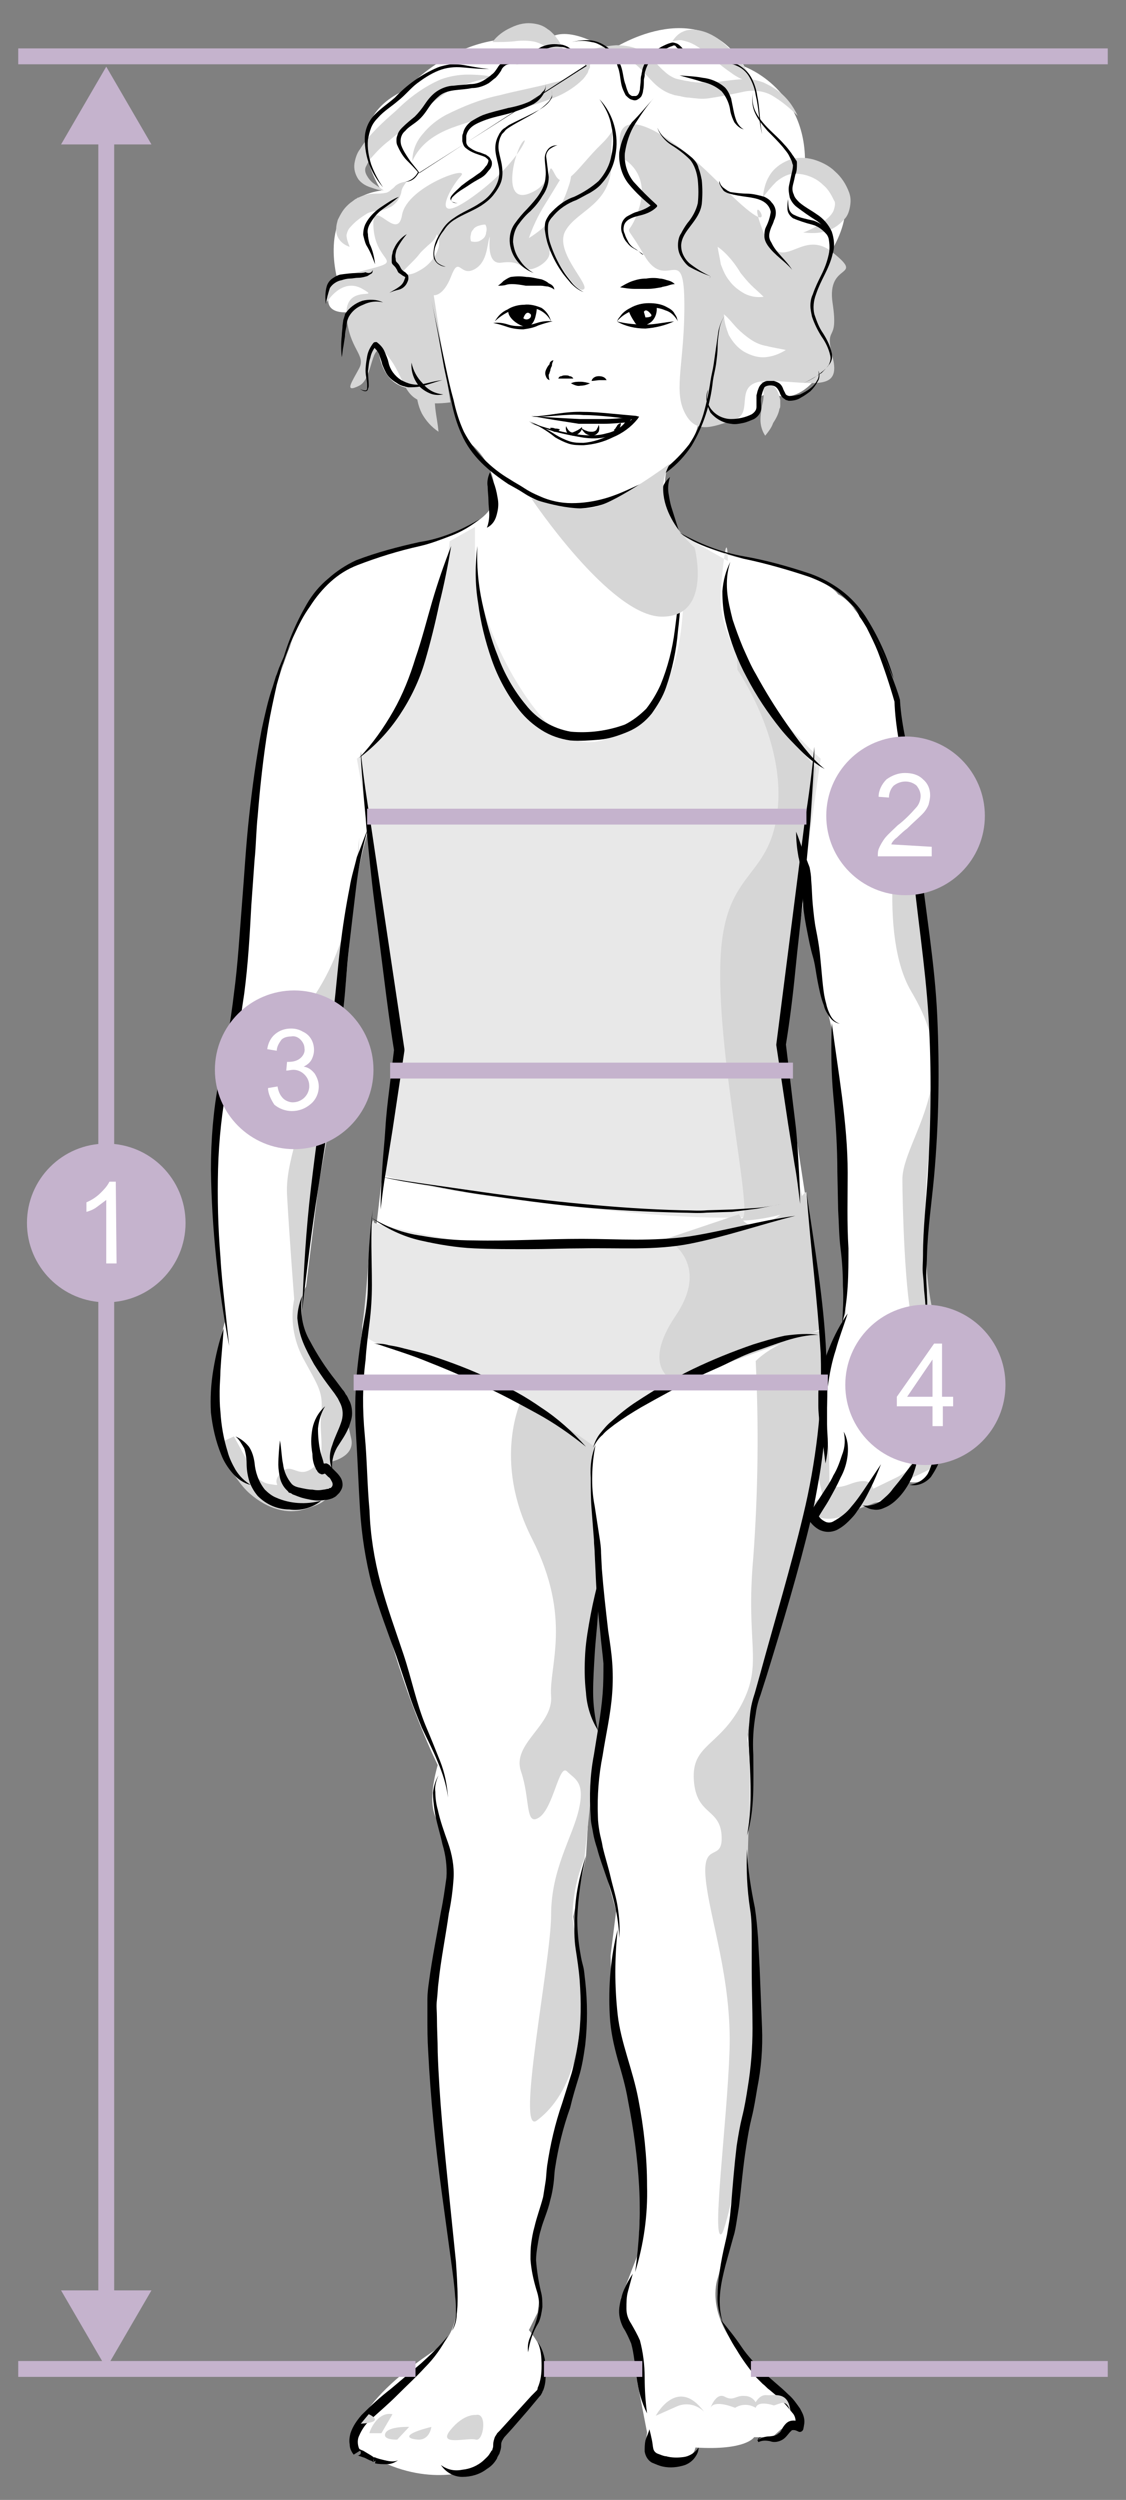 <?xml version="1.0" encoding="utf-8"?>
<!-- Generator: Adobe Illustrator 25.2.1, SVG Export Plug-In . SVG Version: 6.00 Build 0)  -->
<svg version="1.1" id="Warstwa_1" xmlns="http://www.w3.org/2000/svg" xmlns:xlink="http://www.w3.org/1999/xlink" x="0px" y="0px"
	 viewBox="0 0 142 315" style="enable-background:new 0 0 142 315;" xml:space="preserve">
<rect x="0" y="0" width="142" height="315" fill="#808080" stroke="none"/>
<style type="text/css">
	.st0{fill:#FFFFFF;}
	.st1{fill:#E8E8E8;}
	.st2{fill:#D6D6D6;}
	.st3{fill:none;stroke:#C5B3CD;stroke-width:2;stroke-miterlimit:10;}
	.st4{fill:#C5B3CD;}
</style>
<g>
	<path class="st0" d="M118,168.2l-2.1-5.4l0.9-7.9l1-12.5l-0.8-22.3l-3.7-30.7c-3.6-13.2-7.6-14.5-7.6-14.5c-1.8-2.6-12-4.5-12-4.5
		c-2.5-0.6-4.9-1.5-7.2-2.6c-3.8-3.2-2.4-8.8-2.4-8.8c1.9-1.2,3.3-3.1,3.9-5.3l3.4-0.7c5.6,0.2,4-2.8,4-2.8l1.7-0.8
		c3.1,1.9,5.7-1.6,5.7-1.6l0.9-2.6l0.3-4.7l-0.2-7.2c7.4-10.8-2.3-12.1-2.3-12.1c0.5-9.9-7.6-12.8-7.6-12.8c-5.9-9.6-17-2-17-2
		c-6.5-4-8.1-1.1-8.1-1.1c-10.4-2.4-17.6,6-17.6,6c-9.1,4-3.1,12.7-3.1,12.7c-8.3,1.2-5.6,11-5.6,11c-3.3,5.2,1.8,4.3,1.8,4.3
		c-0.3,6,3.4,4.6,3.4,4.6c0.9,8,8.7,4.2,8.7,4.2c1.6,7.1,3.3,8.1,3.3,8.1c3.2,3.1,2.6,6.2,2.6,6.2c0.3,4.1-9.5,6.2-9.5,6.2l-4.1,1
		l-3.6,1.3L41,73.5l-3.5,5.3L34.2,88l-2.1,13.2l-0.8,13L29.8,128c-4.9,13.5-1.3,38-1.3,38c-5.1,18.6,4.1,22.1,4.1,22.1
		c4.8,3.9,8,0.4,8,0.4c3.1-0.7,1-2.7,1-2.7l0.2-1.2c-0.2-1.6,1.5-5.4,1.5-5.4c0.6-3.2,0.5-2.1-3.3-7.6s-1.4-9.5-1.4-9.5l4.1-33.4
		c1.4-17.3,3.7-23.9,3.7-23.9l4.1,26.4l-1.3,8.4l-2.7,23.1c-6.2,30.2,8.7,59.7,8.7,59.7c-1.8,6.4,0.5,7.5,0.5,7.5l1.1,6.7l-2.1,11.6
		l-0.5,9.9l3.2,28.3c1.4,7.3-2.2,9.5-2.2,9.5c-11.5,7.5-10.5,12.2-10.5,12.2c7.5,5.6,14.2,3.3,14.2,3.3l2.2-1.3l1.6-1.3V307l3-3.5
		L68,301c0.5-0.9,0.8-2,0.7-3c0-2.1-2-4.4-2-4.4l1.1-2.2l0.2-1.6l-0.8-4.4l-0.2-2.5l1.5-5l0.6-2.6l0.2-3.7l2.2-7.1l2.1-11.2
		l-0.7-6.9l-0.6-4.9l1.6-7.5l1-17l-0.8-3.8V210l1.3-8.2l1.1,6.6l0.3,4.6l-1.6,6.1l-0.5,8.9l0.8,4.7l2.2,8.1l-0.7,5.6l0.1,4.8l0.3,4
		l1.6,7.5l1.4,5.2l0.5,5.6l-0.4,10.4l-2.2,5.7l0.2,2l1,1.8l0.8,2.9l0.1,4l1.2,6.2c-0.5,2.9,1.7,3.4,1.7,3.4c4.1,1,4.4-1.5,4.4-1.5
		c6.4,0.4,7.4-1.3,7.4-1.3h1.4l1.1-0.2l0.9-0.8l1.2-0.6l0.9-0.5l-1.2-2.9l-6.8-6.7c-3.5-4.6-2.1-8.3-2.1-8.3
		c0.7-2.2,1.8-9.4,1.8-9.4l0.9-8.8l2.3-10.7c0.5-10.7-1.8-24.1-1.8-24.1c1.6-5.6,0.6-15.5,0.6-15.5l0.3-3.4l7-25.6l0.8,0.9
		c3,3.8,5.5-1.3,5.5-1.3c4.6,1.1,6.2-2.6,6.2-2.6C121.6,189,118,168.2,118,168.2z M106.6,165.5l-2.1,5.4l-1,0.6l-0.1-5.2l-1.9-16
		l-2.9-18.9l2.9-19l2,11.2l1.5,6.5l1.3,15.9l0.6,11.6L106.6,165.5z"/>
	<path class="st1" d="M56.7,68.2c0,0-1.1,11.1-4.3,17.7c-1.7,3.8-4.2,7.1-7.4,9.7c0,0,6,32.8,5.7,37.3S48.4,148,48.4,148
		s3.1,2,29.1,4.6s23.4-1.7,23.4-1.7s-2.3-16.5-1.7-23.1c0.6-6.6,4.3-32.2,4.3-32.2S90.1,83.8,90.9,74.4s0.9-3.7,0.9-3.7l-6-3.4
		c0,0,2,14.5-2.9,20.5s-8.6,6.8-12.3,4.6S59.9,78.7,59.9,70.1v-3.7L56.7,68.2z"/>
	<path class="st2" d="M45.3,105.5c0,0,0,9.7-4.3,17.7s-5.4,2.6-3.4,10c2,7.4-1.7,12-1.4,17.4s0.9,13.1,0.9,13.1
		c-0.5,2.5-0.1,5.1,1.1,7.4c2,3.7,2.6,4.3,2.3,7.1s0.8,5.4-1.1,6.8s-2.6-0.9-4,0.6s0.6,1.7-1.4,1.4s-2.8-2.9-2.8-2.9l-1.7-3.1
		l-2,0.9c0,0,1.7,4.3,4,6.3s4.8,2.6,6.8,2s2.6-0.9,3.4-2s0-4,0-4s3.1-0.6,2.6-2.9s-1.7-7.1-4-10s-2.8-3.7-1.7-12.3s3.4-18,4-24.5
		C43.2,128,45.3,105.5,45.3,105.5z"/>
	<path class="st2" d="M114.9,100.4c-1.3,3.2-2.1,6.6-2.3,10c-0.3,5.7,0.3,11.1,2.3,14.5c2,3.4,3.4,6.8,2.6,11.7s-3.7,9.1-3.7,12
		s0.3,15.1,1.4,18.5s2.6,7.1,2.3,11.1s1.1,4.9-1.4,5.7s-0.3,0.9-3.1,2.3l-2.9,1.4c0,0,0-1.7-2.9-0.6s-2.6-0.6-2.6-0.6s0-5.1-0.3-4.3
		s-1.7,1.1-1.4,2.6s0.9,4,0.9,4s-3.1,1.1-0.9,2.3s5.4-0.9,5.4-0.9c1-0.3,1.9-0.7,2.9-1.1c0.9-0.6,3.1-2.6,4-2.9
		c1-0.4,1.9-0.9,2.9-1.4c0,0,1.7-13.7,0-18s-1.7-15.4-0.9-21.7s0.3-27.9-1.1-32.8S114.9,100.4,114.9,100.4z"/>
	<path class="st1" d="M101.7,150.2l1.9,17.3c0,0-2.4-0.3-9.7,2.9s-18.3,9-18.8,11.7s-6.5-3.9-6.5-3.9c-4.1-3-8.8-5.3-13.7-6.7
		c-8-2.2-9.5-2.7-9.2-4.6s0.6-5.5,0.9-10s0.6-2.8,0.6-2.8c5.3,1.4,10.8,2.4,16.3,2.8c7.2,0.4,15,0.8,20.5-0.8s11.5-1.1,13-1.8
		S101.7,150.2,101.7,150.2z"/>
	<path class="st2" d="M95.3,171.5c0.4,8.2,0.3,16.5-0.3,24.7c-1,11.1,1.3,13.3-1.5,18.6s-6.3,5-6,9.5s3.3,3.5,3.5,7s-2.5,0.5-2,5.5
		s3.3,12.6,3,21.6c-0.3,9-2.3,24.1-1,23.1c0.5-0.4,3.1-10.7,3.8-22.8c0.4-6.5,1-13-0.1-19.8c-0.7-4.4-0.2-8.4-0.2-11.7
		c0.1-4.3,0-7.3-0.2-7.7c-1-2.3,10.6-35.2,9.6-41.7c-0.4-2.2,0-10.1,0-10.1C101.7,167.7,97.4,169.4,95.3,171.5z"/>
	<path class="st2" d="M65.8,176.3c0,0-3.8,7.6,1.3,17.6s2.1,16.1,2.4,19.8s-5,6-3.8,9.5s0.5,7,2.3,5.8s2.5-6.8,3.5-5.8
		s2.3,1.3,1.5,4.8s-3.5,7.5-3.5,13.3s-4.5,27.9-1.8,25.9s7.9-8,4.5-25.4c0-2.6,0.5-5.2,1.5-7.6l1.7-16c-2.2-6.9-0.1-17.6-0.1-17.6
		s-1.1-14.1-0.3-18.3C72.1,180.2,69,178.2,65.8,176.3z"/>
	<path class="st2" d="M84,156.1c0,0,5.8,2.9,1.2,9.7s0,8.3,0,8.3l18.3-6.6l-1.9-17.3c0,0-6.4,7.2-8.4,2.8L84,156.1"/>
	<path class="st2" d="M93,84.4c0,0,5.9,8.5,5.1,17.3S92,109.4,91,119c-1.2,11.4,4.1,34.1,2.6,34.5c-2.8,0.8,7.6,0,7.6-2.3
		c0-1.1-4-14.7-1.7-28.1c2.4-14.1,3.4-26.4,3.4-26.4c-4.7-4.9-8.2-10.8-10.1-17.3L93,84.4z"/>
	<path d="M48.2,148.3c2.1,0.4,4.2,0.7,6.3,1s4.2,0.6,6.3,0.9c4.2,0.6,8.4,1.1,12.6,1.5s8.4,0.7,12.6,0.8c1.1,0,2.1,0.1,3.2,0
		l3.2-0.1l3.1-0.2c1.1-0.1,2.1-0.3,3.1-0.5c-1,0.2-2.1,0.4-3.1,0.6l-3.2,0.4l-3.2,0.1c-1.1,0.1-2.1,0-3.2,0
		c-4.2-0.1-8.5-0.3-12.7-0.7s-8.4-1-12.6-1.6c-2.1-0.3-4.2-0.7-6.3-1.1C52.3,149.1,50.2,148.8,48.2,148.3z"/>
	<path class="st2" d="M78.6,20c0,0,3.4,1.7,2,6.2s-2.2,1,0.6,5.9s5-1.7,5.1,5.8s-1.4,11.1,0,14s3.5,1.9,6.3,1s-0.7-5.1,4.7-4.9
		s8.8,1.3,7.7-3s0.8-1.5,0-6.8s4.2-3,0-6.4s-6.4,3.7-8.9-3s4.1,3.9-5.3-5.6S76.6,13.8,78.6,20z"/>
	<path class="st2" d="M62.4,9.7c-2.1,0.3-4.1,1-6,1.9c-1.7,1.1-3.3,2.5-4.8,4c-0.8,0.8-1.7,1.4-2.5,2.1c-0.8,0.6-1.5,1.3-2.2,2.1
		c-0.3,0.3-0.5,0.7-0.7,1.1c-0.2,0.3-0.2,0.7,0,1.1s0.5,0.8,0.9,1.1c0.4,0.3,0.9,0.6,1.3,0.9c-0.6,0-1.1-0.2-1.7-0.4
		c-0.6-0.2-1.1-0.5-1.5-1c-0.4-0.6-0.6-1.3-0.5-2c0.1-0.6,0.3-1.3,0.7-1.8c0.6-1,1.4-1.9,2.2-2.7c0.8-0.8,1.6-1.5,2.4-2.2
		c1.6-1.6,3.5-3,5.6-3.9c1.1-0.4,2.3-0.6,3.4-0.6C60.2,9.4,61.3,9.5,62.4,9.7z"/>
	<path class="st2" d="M51.3,22.9c-0.2,0.2-0.3,0.4-0.5,0.7c-0.1,0.2-0.2,0.5-0.2,0.7c-0.1,0.3-0.2,0.6-0.4,0.9
		c-0.2,0.3-0.5,0.6-0.8,0.8c-0.6,0.3-1.2,0.6-1.9,0.6c-0.4,0-0.8,0.1-1.2,0.3c-0.8,0.5-1.5,1-2.1,1.7c-0.3,0.3-0.4,0.6-0.5,1
		c0,0.5,0.2,1,0.4,1.5c-1-0.3-1.8-1.2-1.7-2.3c0-0.4,0.1-0.7,0.2-1.1c0.3-0.6,0.6-1.2,1.1-1.7c0.2-0.2,0.4-0.4,0.7-0.6l0.4-0.3
		L45,25c0.1-0.1,0.1-0.1,0.2-0.1c0.6-0.3,1.4-0.5,2.1-0.5c0.4,0,0.9,0,1.3-0.1c0.2,0,0.3-0.1,0.5-0.2c0.2-0.2,0.4-0.3,0.6-0.5
		C50,23.2,50.7,22.9,51.3,22.9z"/>
	<path class="st2" d="M101.3,29.3c0.8-0.3,1.6-0.7,2.3-1.2c0.6-0.4,1.2-0.9,1.5-1.5c0.1-0.3,0.2-0.6,0.2-0.9c0-0.1,0-0.3-0.1-0.4
		l-0.1-0.2l-0.1-0.2c-0.3-0.6-0.7-1.2-1.2-1.6c-1-1-2.5-1.5-3.9-1.4c-0.7,0.1-1.4,0.5-2,1c-0.6,0.6-1.2,1.3-1.7,2
		c0.1-0.9,0.3-1.9,0.8-2.7c0.5-0.9,1.4-1.6,2.4-2s2.1-0.4,3.2-0.1c1,0.3,2,0.8,2.7,1.5c0.8,0.7,1.4,1.6,1.8,2.7
		c0.2,0.6,0.2,1.1,0.1,1.7c-0.1,0.6-0.3,1.2-0.7,1.6c-0.7,0.8-1.6,1.4-2.6,1.6C103.2,29.4,102.3,29.4,101.3,29.3z"/>
	<path class="st2" d="M100.6,14.6c-1-1-2.1-1.9-3.3-2.6c-1.1-0.6-2.5-0.7-3.7-0.4c-1.4,0.3-2.9,0.6-4.3,0.8c-0.8,0.1-1.6,0-2.4-0.1
		c-0.4,0-0.8-0.1-1.2-0.2c-0.2,0-0.4-0.1-0.6-0.1l-0.6-0.2c-0.8-0.3-1.5-0.8-2.1-1.4c-0.6-0.6-1.1-1.2-1.5-1.6
		c-0.4-0.4-0.8-0.8-1.4-1.1c-0.5-0.2-1.1-0.4-1.7-0.4c-1.3-0.1-2.8,0.1-4.3,0.1C72.8,7.3,72,7.2,71.3,7c-0.7-0.1-1.4,0-2,0.3
		c0.3-0.3,0.6-0.5,0.9-0.6c0.4-0.2,0.7-0.2,1.1-0.3c0.7,0.1,1.4,0.1,2.1,0c1.4-0.2,2.8-0.6,4.3-0.7c0.8,0,1.7,0.1,2.5,0.4
		c0.8,0.3,1.5,0.8,2.1,1.4c0.6,0.6,1,1.1,1.5,1.5c0.4,0.4,0.9,0.7,1.4,0.9l0.4,0.1l0.5,0.1c0.3,0.1,0.7,0.1,1,0.2
		c0.3,0,0.6,0.1,1,0.1s0.6,0,1,0c1.3,0,2.7-0.3,4.2-0.4c0.4,0,0.8,0,1.2,0s0.8,0.1,1.2,0.2l0.6,0.2l0.6,0.3c0.4,0.2,0.7,0.4,1,0.6
		C99.1,12.1,100,13.3,100.6,14.6z"/>
	<path class="st2" d="M74.2,6.5c0.2,0.6,0.3,1.2,0.2,1.8v0.2l-0.1,0.2c-0.1,0.1-0.1,0.3-0.2,0.5c-0.2,0.3-0.4,0.6-0.6,0.8
		c-0.9,0.9-2,1.6-3.1,2.1c-2.2,0.9-4.5,1.6-6.8,2.1c-2.2,0.5-4.4,1.1-6.6,1.9c-2.1,0.8-4,2-5,4.2c0-1.3,0.5-2.5,1.3-3.4
		c0.8-1,1.8-1.8,2.9-2.4c2.2-1.1,4.4-2,6.8-2.5c2.3-0.6,4.6-1,6.8-1.6c1.1-0.2,2.1-0.7,3-1.3C73.7,8.7,74.3,7.6,74.2,6.5z"/>
	<path class="st2" d="M84.8,5.2c0.3-0.5,0.8-1,1.3-1.2c0.6-0.3,1.3-0.3,1.9-0.2c1.2,0.2,2.3,0.8,3.2,1.6c0.8,0.7,1.6,1.5,2.2,2.4
		c0.7,0.9,1.2,1.7,1.8,2.7c-1.1-0.2-2.2-0.7-3.1-1.4c-0.9-0.6-1.7-1.3-2.5-2c-0.7-0.6-1.5-1.2-2.3-1.6c-0.4-0.2-0.8-0.3-1.2-0.4
		C85.8,5,85.3,5.1,84.8,5.2z"/>
	<path class="st2" d="M71.2,7.5C70.3,7,69.6,6.4,69,6c-0.6-0.4-1.2-0.7-1.9-0.8s-1.5-0.1-2.2,0c-0.9,0.1-1.8,0.1-2.8,0.1
		c0.6-0.8,1.4-1.4,2.3-1.8c1-0.5,2-0.7,3.1-0.5c0.6,0.1,1.1,0.3,1.6,0.7c0.2,0.1,0.4,0.3,0.6,0.5c0.2,0.2,0.4,0.4,0.5,0.6
		C70.8,5.5,71.2,6.5,71.2,7.5z"/>
	<path class="st2" d="M55.6,43.4c-0.1,1.1-0.4,2-0.5,2.9c-0.2,0.8-0.3,1.7-0.3,2.6c0,0.9,0,1.7,0.1,2.6c0.1,0.9,0.3,1.8,0.4,2.9
		c-0.9-0.6-1.6-1.4-2.1-2.3c-0.5-1-0.7-2.1-0.7-3.2c0.1-1.1,0.4-2.2,0.9-3.1C53.9,44.8,54.7,44,55.6,43.4z"/>
	<path class="st2" d="M96.5,54.9c-0.4-0.6-0.6-1.3-0.6-2c0-0.6,0.1-1.2,0.2-1.8c0.1-0.4,0.2-0.8,0.2-1.3c0-0.6-0.1-1.2-0.3-1.7
		c0.8,0,1.6,0.4,2,1.1c0.2,0.4,0.3,0.8,0.4,1.2c0,0.2,0,0.4,0,0.6c0,0.2,0,0.4-0.1,0.5c-0.1,0.6-0.4,1.2-0.8,1.8
		C97.3,53.9,96.9,54.4,96.5,54.9z"/>
	<path class="st2" d="M56.8,50.7l-2.1-13.5c0,0,1.2,0.2,2.2-2.4s1.1,0,2.8-0.8s1.7-2.9,2-4s-0.7,3.4,1.5,3.1
		c2.2-0.3,2.4,0.5,3.2,0.8s3-0.9,2.9-2.1c-0.1-1.2,2.9,5,4.2,4.7s-3.7-4.7-2.2-7.4s6-3.3,5.8-8.9s1.5-4.7-1.3-2S71.2,24.3,70,22
		s0.2,1.1-3.3,2.4c-3.5,1.3-1.8-5.3-0.8-6.5s-0.7,2.9-6.3,6.9s-2.9-1.1-1.5-2.6s-6.8,1.3-7.4,4.9s-3.9-2.7-3.6,1.6s3.7,4.1-0.1,5.1
		s-6.6,1.5-5.8,4.3c0,0,1.9-3.2,4.5-1.7s-2.3-0.8-2,3.4s2.5,4.9,1.6,6.6s-2,3.2,0,2.2s1.3-6.8,3.8-3.5S50.6,51.5,56.8,50.7z"/>
	<path class="st0" d="M90.5,31.1c0.6,0.4,1.2,1,1.7,1.6s0.9,1.2,1.2,1.7c0.4,0.5,0.8,1,1.3,1.5s1,0.9,1.6,1.5
		c-0.8,0.1-1.6,0-2.4-0.4c-0.7-0.4-1.4-0.9-1.9-1.6c-0.5-0.6-0.8-1.3-1.1-2.1C90.8,32.6,90.6,31.8,90.5,31.1z"/>
	<path class="st0" d="M91.3,39.6c0.7,0.6,1.2,1.3,1.7,1.8s1.1,1,1.7,1.4c0.6,0.4,1.3,0.7,2,0.8c0.7,0.2,1.5,0.3,2.4,0.5
		c-0.8,0.5-1.6,0.8-2.5,0.9c-1,0.1-1.9-0.2-2.8-0.7c-0.8-0.5-1.4-1.2-1.9-2.1C91.6,41.4,91.3,40.5,91.3,39.6z"/>
	<path class="st0" d="M55.1,29.5c0.3,0.6,0.4,1.3,0.1,2c-0.2,0.6-0.6,1.2-1.1,1.7s-1,0.8-1.6,1.1s-1.3,0.4-2,0.2l1.3-1.3
		c0.4-0.4,0.8-0.8,1.1-1.2c0.3-0.4,0.8-0.8,1.1-1.1C54.5,30.5,54.9,30.1,55.1,29.5z"/>
	<path class="st0" d="M61.2,28.3c0.2,0.3,0.2,0.7,0.1,1c0,0.2-0.1,0.5-0.3,0.7s-0.4,0.3-0.6,0.4c-0.3,0.1-0.7,0.1-1,0
		c-0.1-0.3-0.1-0.6,0-0.9c0-0.2,0.1-0.4,0.3-0.6c0.1-0.2,0.3-0.3,0.5-0.4C60.5,28.4,60.8,28.3,61.2,28.3z"/>
	<path class="st0" d="M66.7,30c0.3-0.9,0.7-1.8,1.1-2.6c0.4-0.8,0.9-1.6,1.4-2.4l1.4-2.3c0.5-0.8,0.9-1.6,1.4-2.4
		c0.1,1,0.1,2-0.2,2.9s-0.6,1.8-1.1,2.7c-0.5,0.8-1.1,1.6-1.7,2.3C68.3,28.9,67.5,29.5,66.7,30z"/>
	<path d="M101.2,48.3c0.8-0.3,1.6-0.8,2.4-1.3c0.3-0.3,0.6-0.6,0.9-1c0.2-0.4,0.3-0.8,0.2-1.2c-0.2-0.9-0.6-1.7-1.1-2.4
		c-0.5-0.8-0.9-1.6-1.2-2.5c-0.1-0.5-0.2-0.9-0.2-1.4s0.1-1,0.3-1.4c0.3-0.9,0.7-1.7,1.1-2.5c0.4-0.8,0.7-1.6,0.9-2.5
		c0.2-0.8,0.1-1.7-0.1-2.5c-0.3-0.8-0.9-1.5-1.6-1.9c-0.8-0.5-1.5-1-2.3-1.6c-0.4-0.3-0.7-0.7-0.9-1.2c-0.1-0.5-0.2-1-0.1-1.5
		c0.1-0.5,0.2-0.9,0.3-1.4c0.1-0.4,0.2-0.8,0.2-1.2c-0.1-0.2-0.1-0.4-0.2-0.6c-0.1-0.2-0.2-0.4-0.3-0.6c-0.2-0.4-0.5-0.7-0.8-1.1
		c-0.6-0.7-1.2-1.3-1.9-2c-0.6-0.7-1.2-1.4-1.6-2.3c-0.4-0.9-0.4-1.8-0.2-2.7c-0.2,0.9-0.1,1.8,0.3,2.6c0.4,0.8,1,1.5,1.7,2.2
		c0.6,0.6,1.3,1.2,1.9,1.9c0.3,0.3,0.6,0.7,0.9,1.1c0.1,0.2,0.3,0.4,0.4,0.6c0.1,0.1,0.1,0.2,0.2,0.3c0.1,0.1,0.1,0.2,0.1,0.4
		c0,0.5,0,1-0.2,1.4c-0.1,0.5-0.2,0.9-0.3,1.3s-0.1,0.8,0.1,1.2c0.1,0.4,0.4,0.7,0.7,1c0.7,0.6,1.5,1,2.2,1.5
		c0.8,0.5,1.5,1.3,1.9,2.2c0.3,0.9,0.4,1.9,0.1,2.8c-0.2,0.9-0.6,1.8-1,2.6s-0.8,1.6-1.1,2.5c-0.3,0.8-0.4,1.7-0.2,2.5
		c0.3,0.9,0.6,1.7,1.1,2.4c0.5,0.8,0.9,1.6,1.1,2.5c0.1,0.5,0,1-0.3,1.4s-0.6,0.7-1,1C102.8,47.6,102,48,101.2,48.3z"/>
	<path d="M47,152.4c-0.3,3.1-0.1,6.3-0.1,9.5c0,1.6-0.1,3.2-0.3,4.8c-0.2,1.6-0.4,3.1-0.5,4.7c-0.4,3.1-0.4,6.2-0.1,9.4
		s0.3,6.3,0.6,9.5c0.1,3.1,0.6,6.2,1.4,9.2s1.9,6,2.9,9s1.6,6.1,2.8,9c0.6,1.4,1.2,2.9,1.8,4.4s0.9,3.1,1,4.6
		c-0.2-1.6-0.7-3.1-1.3-4.5c-0.6-1.5-1.3-2.8-2-4.3c-0.6-1.5-1.2-2.9-1.7-4.5c-0.5-1.5-1-3-1.5-4.5c-1.1-3-2.2-5.9-3.1-9
		c-0.8-3.1-1.3-6.3-1.5-9.5s-0.3-6.3-0.5-9.4c-0.2-3.2-0.1-6.4,0.3-9.6c0.2-1.6,0.4-3.1,0.7-4.7c0.3-1.5,0.5-3.1,0.5-4.7
		C46.4,158.7,46.6,155.6,47,152.4z"/>
	<path d="M55.3,223.7c-0.3,0.7-0.5,1.4-0.4,2.1c0,0.7,0.1,1.5,0.3,2.2c0.3,1.4,0.8,2.8,1.3,4.2s0.8,3,0.7,4.5s-0.3,3-0.6,4.4
		c-0.4,2.9-1,5.8-1.3,8.7c-0.1,0.7-0.1,1.4-0.2,2.2s0,1.4,0,2.2c0,1.5,0.1,2.9,0.1,4.4c0.2,5.9,0.8,11.7,1.4,17.6
		c0.3,2.9,0.6,5.9,0.9,8.8c0.1,1.5,0.2,3,0.2,4.4c0,0.7,0,1.5-0.1,2.2c0,0.7-0.2,1.5-0.6,2.1c0.3-0.7,0.5-1.4,0.5-2.1s0-1.5-0.1-2.2
		c-0.1-1.5-0.3-2.9-0.5-4.4l-1.2-8.8c-0.8-5.9-1.4-11.7-1.7-17.7c-0.1-1.5-0.1-3-0.1-4.4c0-0.7,0-1.5,0-2.2s0.1-1.5,0.2-2.2
		c0.4-3,1-5.9,1.5-8.8c0.3-1.4,0.5-2.9,0.7-4.3c0.1-1.4-0.1-2.9-0.5-4.2c-0.3-1.4-0.8-2.9-1-4.3c-0.1-0.7-0.2-1.5-0.2-2.2
		C54.7,225.1,54.9,224.4,55.3,223.7z"/>
	<path d="M75.1,182.1c-0.5,2.5-0.6,5.2-0.1,7.7l0.6,3.9c0.1,0.6,0.2,1.3,0.2,2l0.1,2c0.2,2.6,0.5,5.2,0.8,7.8
		c0.2,1.3,0.4,2.6,0.5,3.9c0.1,1.3,0.1,2.7,0,4c-0.2,2.7-0.8,5.2-1.2,7.8c-0.5,2.5-0.7,5.1-0.6,7.7c0,0.6,0.1,1.3,0.2,1.9
		s0.3,1.2,0.4,1.9c0.3,1.3,0.7,2.5,1,3.8s0.7,2.5,0.9,3.8s0.3,2.6,0.2,3.9c-0.1-2.6-0.7-5.2-1.6-7.6c-0.4-1.2-0.9-2.5-1.2-3.7
		c-0.2-0.6-0.4-1.3-0.5-1.9c-0.1-0.7-0.3-1.3-0.3-2c-0.2-2.7-0.1-5.3,0.4-7.9c0.4-2.6,0.9-5.1,1.1-7.7c0.1-1.3,0.1-2.5,0.1-3.8
		c-0.1-1.2-0.3-2.6-0.4-3.9c-0.3-2.6-0.5-5.2-0.6-7.8l-0.1-2c0-0.6-0.1-1.3-0.1-1.9l-0.3-3.9c-0.1-1.3-0.1-2.6-0.1-3.9
		C74.4,184.6,74.6,183.3,75.1,182.1z"/>
	<path d="M101.7,150.2c1,6.8,2.2,13.6,2.5,20.5c0.2,3.5,0.2,6.9-0.2,10.4c-0.2,1.7-0.4,3.4-0.7,5.1s-0.6,3.4-1,5.1
		c-1.6,6.7-3.6,13.3-5.6,19.8l-0.8,2.5c-0.3,0.8-0.5,1.6-0.6,2.4c-0.3,1.7-0.4,3.4-0.3,5.1c0,3.4,0.2,6.9-0.8,10.2
		c0.3-1.7,0.5-3.4,0.5-5.1c0-1.7-0.1-3.4-0.2-5.1c-0.1-1.7-0.1-3.5,0.1-5.2c0.1-0.9,0.3-1.7,0.6-2.6l0.7-2.5
		c1.8-6.6,3.8-13.2,5.4-19.9c0.8-3.3,1.4-6.7,1.8-10.1c0.4-3.4,0.5-6.8,0.4-10.2C103.1,163.8,102.2,157,101.7,150.2z"/>
	<path d="M94.2,233c0.1,2.5,0.5,5,1,7.4c0.2,1.3,0.3,2.5,0.4,3.8l0.2,3.8l0.3,7.5c0.1,2.6-0.1,5.1-0.6,7.6c-0.2,1.2-0.4,2.5-0.7,3.7
		s-0.5,2.4-0.7,3.7c-0.4,2.5-0.6,5-0.9,7.5c-0.1,0.6-0.2,1.3-0.3,1.9s-0.2,1.3-0.4,1.9l-1,3.6c-0.3,1.2-0.6,2.4-0.7,3.7
		c-0.1,1.2,0,2.5,0.4,3.7c-0.5-1.2-0.8-2.4-0.7-3.7c0-1.3,0.2-2.5,0.4-3.8c0.2-1.2,0.5-2.5,0.8-3.7c0.1-0.6,0.2-1.2,0.3-1.8
		s0.1-1.2,0.2-1.9c0.2-2.5,0.4-5,0.7-7.5c0.2-1.3,0.4-2.5,0.7-3.7s0.5-2.4,0.7-3.7c0.4-2.4,0.6-4.9,0.6-7.4s-0.1-5-0.1-7.5v-3.8
		c0-1.2,0-2.5-0.2-3.7C94.2,238,94.1,235.5,94.2,233z"/>
	<path d="M81.6,304.1c-0.7-1.4-1.1-2.9-1.3-4.5c-0.1-0.8-0.2-1.5-0.3-2.2s-0.2-1.4-0.4-2.1c-0.3-0.7-0.6-1.4-1-2
		c-0.4-0.8-0.6-1.6-0.5-2.5c0.1-0.8,0.3-1.6,0.6-2.3c0.3-0.7,0.7-1.4,1.1-2c-0.2,0.7-0.4,1.5-0.6,2.2c-0.2,0.7-0.2,1.4-0.2,2.2
		c0,0.7,0.2,1.3,0.6,1.9c0.4,0.7,0.8,1.4,1.1,2.1c0.4,1.5,0.6,3.1,0.6,4.7C81.3,301.1,81.4,302.6,81.6,304.1z"/>
	<path d="M80.1,286.3c0.5-3.6,0.7-7.2,0.5-10.8c-0.2-3.6-0.7-7.2-1.4-10.8c-0.3-1.8-0.8-3.5-1.3-5.2c-0.5-1.8-0.9-3.6-1-5.5
		c-0.2-3.7,0.1-7.4,1-10.9c-0.2,1.8-0.3,3.6-0.3,5.4c0,1.8,0.1,3.6,0.3,5.4c0.4,3.5,1.9,6.9,2.6,10.6c0.7,3.6,1.1,7.3,1.1,10.9
		C81.7,279.1,81.2,282.7,80.1,286.3z"/>
	<path d="M73.9,233.8c-0.6,2.6-1,5.2-1.1,7.9c0,1.3,0.1,2.6,0.3,3.9c0.1,0.6,0.2,1.3,0.4,2s0.2,1.3,0.3,2c0.3,2.7,0.3,5.4,0,8.1
		c-0.2,1.4-0.4,2.7-0.8,4c-0.4,1.3-0.8,2.6-1.1,3.9c-0.9,2.5-1.5,5-1.9,7.6c-0.1,0.6-0.1,1.3-0.2,2c-0.1,0.7-0.2,1.3-0.4,2
		c-0.3,1.4-0.9,2.6-1.2,3.8c-0.2,0.6-0.3,1.3-0.4,1.9c-0.1,0.6-0.2,1.3-0.2,1.9c0.1,1.3,0.3,2.6,0.6,3.9c0.2,0.7,0.2,1.3,0.2,2
		c-0.1,0.7-0.2,1.4-0.5,2c-0.7,1.1-1.1,2.4-1.3,3.7c-0.1-0.7,0-1.4,0.3-2c0.2-0.6,0.5-1.2,0.7-1.9c0.2-0.6,0.3-1.2,0.4-1.9
		c0-0.6-0.1-1.3-0.3-1.9c-0.4-1.3-0.7-2.6-0.8-4c0-0.7,0-1.4,0.1-2.1s0.2-1.3,0.4-2c0.3-1.3,0.8-2.6,1.1-3.8
		c0.1-0.6,0.2-1.3,0.3-1.9s0.1-1.3,0.2-2c0.4-2.7,1-5.3,1.9-7.9c0.4-1.3,0.8-2.5,1.2-3.8s0.6-2.5,0.8-3.8c0.4-2.6,0.4-5.2,0.2-7.9
		c-0.1-1.3-0.3-2.6-0.5-3.9c-0.2-1.3-0.2-2.7-0.1-4.1C72.5,238.9,73.1,236.3,73.9,233.8z"/>
	<path d="M67.8,295.1c0.6,0.8,0.9,1.8,1,2.9c0.1,0.5,0.1,1,0,1.6c0,0.5-0.1,1.1-0.3,1.6c-0.1,0.1-0.1,0.3-0.2,0.4l-0.1,0.2l-0.1,0.1
		l-0.5,0.6l-1,1.2l-2,2.3l-1,1.1l-0.2,0.3c0,0.1-0.1,0.1-0.1,0.2c-0.1,0.2-0.1,0.4-0.1,0.6c0,0.3-0.1,0.6-0.2,0.9
		c0,0.1-0.1,0.2-0.1,0.2l-0.1,0.2c-0.1,0.1-0.1,0.3-0.2,0.4c-0.3,0.5-0.7,0.9-1.2,1.2c-0.9,0.7-2,1-3.1,1s-2.1-0.6-2.7-1.5
		c0.8,0.6,1.7,0.8,2.7,0.6c1-0.1,1.9-0.5,2.6-1.1c0.3-0.3,0.7-0.6,0.9-1c0.1-0.1,0.1-0.2,0.2-0.3l0.1-0.1v-0.1
		c0.1-0.2,0.1-0.4,0.1-0.6c0-0.3,0.1-0.6,0.2-0.9c0.1-0.2,0.2-0.3,0.3-0.5l0.3-0.3l1-1.1l2-2.2l1-1.1l0.5-0.5l0.1-0.1l0.1-0.1
		c0.1-0.1,0.1-0.2,0.1-0.3c0.4-0.9,0.5-1.8,0.5-2.8C68.3,296.9,68.2,296,67.8,295.1z"/>
	<path d="M50.2,310c-0.4,0.3-0.9,0.5-1.4,0.5s-1,0-1.5-0.1l0.1-0.6c-0.1,0-0.1,0-0.2,0c-0.1,0.1-0.2,0.3-0.1,0.4l0,0l0,0H47
		l-0.1-0.1l-0.3-0.1l-0.6-0.3l-0.6-0.2l-0.3-0.1H45l0,0c0,0,0.1,0,0.2,0l0,0c0.1,0,0.1-0.1,0.2-0.1c0.1-0.1,0.1-0.2,0.1-0.3
		c0-0.1,0-0.1-0.1-0.2l-0.8,0.5c-0.3-0.4-0.5-0.8-0.5-1.3c-0.1-0.5,0-1,0.1-1.4c0.3-0.9,0.8-1.6,1.4-2.3c1.2-1.2,2.4-2.3,3.7-3.3
		l1.9-1.6c0.6-0.5,1.2-1,1.9-1.6c1.2-1.1,2.4-2.2,3.4-3.5c-0.8,1.5-1.7,2.8-2.9,4c-1.1,1.2-2.3,2.3-3.5,3.5s-2.4,2.2-3.6,3.3
		c-0.5,0.5-0.9,1.1-1.2,1.8c-0.3,0.6-0.2,1.3,0.1,1.9l-0.8,0.5c0-0.1,0-0.2,0-0.3c0-0.1,0-0.2,0.1-0.3c0,0,0.1-0.1,0.2-0.1l0,0
		c0.1,0,0.1,0,0.2,0h0.1h0.1l0.2,0.1l0.3,0.1l0.5,0.3l0.5,0.3l0.3,0.2l0.1,0.1h0.1l0,0l0,0c0.1,0.1,0.1,0.2,0.1,0.3
		c-0.1,0.1-0.2,0.2-0.3,0.2l0.1-0.6c0.4,0.2,0.9,0.3,1.3,0.4C49.3,310.2,49.8,310.2,50.2,310z"/>
	<path d="M81.9,306.1c0.1,0.4,0.2,0.8,0.3,1.3c0.1,0.4,0.1,0.8,0.2,1.2c0.1,0.3,0.3,0.5,0.6,0.6s0.7,0.3,1,0.3
		c0.7,0.2,1.5,0.2,2.2,0.1c0.8-0.1,1.5-0.6,1.9-1.2c0,0.5-0.2,0.9-0.5,1.3s-0.7,0.7-1.2,0.9c-0.9,0.3-1.9,0.4-2.8,0.2
		c-0.5-0.1-0.9-0.3-1.4-0.5c-0.5-0.3-0.8-0.8-0.9-1.4c0-0.5,0-0.9,0.1-1.4C81.6,306.9,81.8,306.5,81.9,306.1z"/>
	<path d="M96,307.1c-0.2,0.1-0.4,0.2-0.4,0.5l-0.1-0.1c0.4-0.3,1-0.5,1.5-0.5c0.4,0,0.9-0.1,1.2-0.4c0.2-0.1,0.3-0.3,0.4-0.5
		c0.1-0.2,0.3-0.5,0.5-0.7c0.3-0.3,0.6-0.4,1-0.4c0.3,0,0.6,0.1,0.9,0.2l-0.7,0.3c0.1-0.5,0-1.1-0.4-1.5c-0.4-0.5-0.8-1-1.3-1.5
		s-1-0.9-1.6-1.4c-0.3-0.2-0.5-0.5-0.8-0.7c-0.3-0.3-0.5-0.5-0.8-0.8c-0.9-1.1-1.8-2.3-2.5-3.5c-0.8-1.2-1.4-2.5-2-3.8
		c0.9,1.1,1.8,2.2,2.6,3.4s1.8,2.2,2.8,3.2s2.1,1.8,3.1,2.8c0.6,0.5,1,1.1,1.5,1.8c0.2,0.4,0.4,0.7,0.5,1.2s0,0.9-0.1,1.4
		c-0.1,0.3-0.4,0.4-0.6,0.3l0,0l0,0c-0.2-0.1-0.4-0.2-0.6-0.2c-0.1,0-0.3,0-0.3,0.1c-0.3,0.2-0.6,0.8-1.1,1.1
		c-0.5,0.3-1.1,0.4-1.6,0.2c-0.5-0.1-1-0.1-1.4,0.1l0,0h-0.1c0,0,0,0,0-0.1C95.5,307.3,95.7,307.1,96,307.1z"/>
	<path d="M45.5,94.7c0.3,3.1,0.8,6.3,1.3,9.4l1.4,9.4l2.8,18.7c0,0.1,0,0.1,0,0.2c-0.5,3.3-1,6.7-1.5,10l-0.8,5
		c-0.3,1.7-0.5,3.3-0.7,5c0-1.7,0.1-3.4,0.2-5.1s0.3-3.4,0.4-5.1s0.3-3.4,0.5-5s0.4-3.4,0.6-5v0.2c-0.5-3.1-0.9-6.2-1.3-9.4
		s-0.8-6.3-1.2-9.4s-0.7-6.3-1-9.4c-0.1-1.6-0.3-3.2-0.4-4.7S45.5,96.3,45.5,94.7z"/>
	<path d="M100.3,153.2c-4.4,1.1-8.7,2.6-13.2,3.5s-9.2,0.5-13.7,0.6c-2.2,0-4.5,0.1-6.8,0.1s-4.6,0-6.8-0.1c-2.3-0.1-4.6-0.5-6.8-1
		s-4.3-1.5-6.2-2.9c1.9,1.2,4.1,2,6.3,2.3c2.2,0.4,4.5,0.6,6.7,0.6c4.5,0.1,9-0.2,13.6-0.2c2.3,0,4.6,0.1,6.8,0.1s4.5-0.1,6.7-0.4
		C91.4,155.1,95.8,153.8,100.3,153.2z"/>
	<path d="M103.2,168.2c-1.4,0-2.7,0.3-4,0.7s-2.6,0.9-3.8,1.3s-2.5,1-3.7,1.6s-2.5,1.1-3.7,1.7c-2.4,1.2-4.8,2.5-7.1,3.8
		c-1.2,0.7-2.3,1.4-3.4,2.2c-0.5,0.4-1.1,0.8-1.5,1.3c-0.5,0.4-0.9,1-1.2,1.6c0.2-0.7,0.5-1.3,0.9-1.8s0.9-1.1,1.4-1.5
		c1-0.9,2.1-1.8,3.2-2.5c2.3-1.5,4.6-2.9,7.1-4.1c2.5-1.2,5-2.2,7.6-3.1c1.3-0.4,2.6-0.8,4-1.1C100.5,168.1,101.9,168,103.2,168.2z"
		/>
	<path d="M73.9,182.3c-2-1.6-4-3-6.2-4.2s-4.4-2.4-6.6-3.4c-2.3-1.1-4.6-2.1-6.9-3c-1.2-0.5-2.3-0.9-3.5-1.3
		c-0.6-0.2-1.2-0.4-1.8-0.6c-0.3-0.1-0.6-0.2-0.9-0.3s-0.6-0.2-0.9-0.2c0.6,0,1.3,0,1.9,0.2c0.6,0.1,1.2,0.2,1.9,0.4
		c1.2,0.3,2.5,0.6,3.7,1c2.4,0.8,4.8,1.7,7.1,2.8c1.1,0.5,2.3,1.1,3.4,1.7s2.2,1.3,3.2,2C70.3,178.7,72.2,180.4,73.9,182.3z"/>
	<path d="M75.4,218c-0.9-1.4-1.4-3.1-1.5-4.7c-0.2-1.7-0.2-3.3-0.1-5c0.1-1.6,0.4-3.3,0.7-4.9c0.3-1.6,0.7-3.2,1.1-4.8
		c0,1.7-0.1,3.3-0.2,4.9s-0.3,3.2-0.4,4.9s-0.2,3.2-0.2,4.8C74.8,214.8,75,216.4,75.4,218z"/>
	<path d="M92.1,70.8c-0.4,1.2-0.5,2.4-0.4,3.7c0.1,1.2,0.4,2.4,0.7,3.6c0.4,1.2,0.8,2.3,1.3,3.5c0.5,1.1,1,2.3,1.6,3.3
		c1.2,2.2,2.5,4.3,3.9,6.3c0.7,1,1.4,2,2.2,3s1.6,1.9,2.6,2.7c-1.1-0.6-2.1-1.4-3-2.3s-1.8-1.8-2.6-2.8c-1.6-2-3-4.1-4.2-6.4
		c-1.2-2.2-2.1-4.6-2.7-7.1c-0.3-1.3-0.4-2.5-0.4-3.8C91.2,73.2,91.5,72,92.1,70.8z"/>
	<path d="M56.9,68.8c-0.4,2.4-0.9,4.9-1.5,7.3c-0.5,2.4-1.1,4.8-1.8,7.2c-0.7,2.4-1.8,4.7-3.2,6.8c-1.4,2.1-3.1,3.9-5.1,5.4
		c1.7-1.8,3.1-3.8,4.3-5.9c1.2-2.1,2.1-4.4,2.8-6.7c0.8-2.3,1.4-4.7,2.1-7.1S56,71.1,56.9,68.8z"/>
	<path d="M86,72.3c-0.1,2.4-0.2,4.8-0.5,7.2c-0.2,2.4-0.7,4.8-1.5,7.1c-0.4,1.2-1.1,2.3-1.8,3.3c-0.8,1-1.8,1.8-3,2.3
		s-2.4,0.9-3.6,1c-1.2,0.1-2.5,0.2-3.7,0.1c-1.3-0.2-2.5-0.6-3.6-1.3c-1.1-0.7-2-1.5-2.8-2.5c-1.5-1.9-2.7-4.1-3.5-6.4
		s-1.4-4.7-1.7-7.1c-0.4-2.4-0.4-4.8-0.1-7.2c-0.1,2.4,0.1,4.8,0.6,7.1c0.5,2.3,1.1,4.6,2,6.8c0.8,2.2,2,4.3,3.5,6.1
		c1.4,1.8,3.4,3,5.7,3.4c2.3,0.2,4.6-0.1,6.8-0.9c1-0.5,1.9-1.2,2.7-2c0.7-0.9,1.3-1.9,1.8-3c0.9-2.2,1.5-4.5,1.8-6.9
		C85.4,77.1,85.7,74.7,86,72.3z"/>
	<path d="M84.5,60.1c-0.2,0.6-0.3,1.3-0.2,2c0.1,0.6,0.2,1.3,0.4,1.9c0.2,0.6,0.4,1.3,0.6,1.9s0.4,1.3,0.7,2
		c-0.6-0.4-1.1-0.9-1.5-1.6c-0.4-0.6-0.7-1.3-0.9-2c-0.2-0.7-0.3-1.5-0.2-2.2C83.5,61.3,83.9,60.6,84.5,60.1z"/>
	<path d="M61.8,59.5c0.2,0.6,0.4,1.1,0.6,1.7c0.2,0.6,0.3,1.2,0.4,1.8c0.1,0.7,0,1.3-0.2,2s-0.6,1.2-1.2,1.5
		c0.2-0.5,0.3-1.1,0.3-1.7s-0.1-1.1-0.1-1.7s-0.1-1.2-0.1-1.8C61.4,60.8,61.5,60.1,61.8,59.5z"/>
	<path d="M91.5,39.6c-0.4,0.6-0.7,1.3-0.8,2s-0.2,1.4-0.2,2.1c0,0.7-0.1,1.4-0.2,2.2c-0.1,0.7-0.3,1.4-0.4,2.1
		c-0.3,2.9-1.2,5.7-2.7,8.2c-0.8,1.2-1.8,2.3-3,3.2s-2.4,1.6-3.7,2.3c-1.3,0.7-2.6,1.2-4,1.7s-2.8,0.7-4.3,0.7s-2.9-0.4-4.3-1
		c-0.7-0.3-1.3-0.6-1.9-1c-0.6-0.4-1.2-0.7-1.9-1.1c-1.2-0.8-2.4-1.7-3.4-2.7s-1.9-2.2-2.5-3.6c-0.6-1.3-1-2.7-1.3-4.2
		c-0.3-1.4-0.6-2.8-0.9-4.2c-0.5-2.8-1-5.7-1.6-8.5c0.6,2.8,1.2,5.6,1.8,8.4c0.3,1.4,0.6,2.8,1,4.2c0.3,1.4,0.7,2.7,1.3,4
		c1.3,2.5,3.4,4.6,5.8,6c0.6,0.4,1.2,0.7,1.8,1.1s1.2,0.7,1.9,1c1.3,0.6,2.7,0.9,4.1,0.9c1.4,0,2.8-0.2,4.2-0.6s2.7-1,4-1.6
		c2.6-1.1,4.8-2.9,6.6-5.2c0.8-1.2,1.4-2.5,1.8-3.8c0.4-1.4,0.7-2.8,0.9-4.2c0.1-0.7,0.3-1.4,0.4-2.1c0.1-0.7,0.2-1.4,0.3-2.1
		c0.1-0.7,0.2-1.4,0.3-2.1C90.8,40.8,91.1,40.2,91.5,39.6z"/>
	<path d="M55.9,49.7c-0.5,0.1-1.1,0.1-1.6-0.1c-0.5-0.2-1-0.5-1.4-0.9c-0.7-0.8-1.1-1.9-1-3c0.2,1,0.7,1.9,1.4,2.6
		C54,49.2,54.9,49.6,55.9,49.7z"/>
	<path d="M74.6,48c0.1-0.4,0.5-0.6,0.9-0.6s0.8,0.1,1,0.5c-0.4,0-0.7,0-0.9,0S74.9,48,74.6,48z"/>
	<path d="M72.3,47.7c-0.2,0-0.3,0-0.5,0h-0.9c-0.1,0-0.3,0-0.5,0c0.1-0.2,0.2-0.3,0.4-0.3c0.2-0.1,0.3-0.1,0.5-0.1s0.4,0,0.5,0.1
		C72,47.4,72.2,47.5,72.3,47.7z"/>
	<path d="M69.7,40.5c-0.6,0.1-1.2,0.3-1.8,0.5c-0.6,0.3-1.2,0.4-1.9,0.5c-0.7,0-1.4-0.1-2-0.3c-0.6-0.2-1.2-0.4-1.8-0.5
		c0.6-0.1,1.3,0,1.9,0.2c0.6,0.2,1.2,0.2,1.8,0.2c0.6-0.1,1.2-0.2,1.8-0.4C68.3,40.5,69,40.4,69.7,40.5z"/>
	<path d="M69.5,40.5c-0.3-0.6-0.8-1.1-1.4-1.4c-0.6-0.3-1.3-0.4-2-0.3c-0.7,0-1.4,0.2-2,0.5c-0.6,0.3-1.2,0.7-1.7,1.2
		c0.4-0.7,0.9-1.2,1.6-1.5c0.6-0.4,1.4-0.6,2.1-0.6c0.7-0.1,1.5,0.1,2.2,0.4C68.9,39.2,69.3,39.8,69.5,40.5z"/>
	<path d="M77.8,40.5c1.2,0.3,2.4,0.4,3.6,0.4c1.2,0,2.4-0.3,3.6-0.4c-1.1,0.5-2.3,0.8-3.6,0.9C80.1,41.4,78.8,41.1,77.8,40.5z"/>
	<path d="M85.5,40.5c-0.4-0.7-0.9-1.2-1.6-1.4c-0.7-0.3-1.4-0.4-2.2-0.3c-0.7,0-1.5,0.2-2.1,0.4c-0.7,0.3-1.3,0.7-1.8,1.3
		c0.1-0.2,0.2-0.4,0.3-0.5s0.2-0.3,0.4-0.5c0.3-0.3,0.6-0.5,1-0.7c0.7-0.4,1.5-0.6,2.3-0.6s1.6,0.1,2.3,0.5c0.4,0.2,0.7,0.4,0.9,0.7
		c0.1,0.2,0.2,0.3,0.3,0.5C85.4,40.1,85.4,40.3,85.5,40.5z"/>
	<path d="M66.7,53.1c1.2,0.4,2.3,1,3.4,1.7c0.5,0.3,1.1,0.6,1.7,0.8c0.6,0.2,1.2,0.2,1.8,0.2c1.2-0.1,2.4-0.5,3.5-1.1
		c1.1-0.5,2.1-1.3,2.9-2.2l0.2,0.4c-1.1-0.1-2.2-0.3-3.3-0.4s-2.2-0.2-3.3-0.2c-2.2-0.2-4.4,0.3-6.6,0.2c2.2-0.1,4.3-0.7,6.6-0.6
		c1.1,0,2.2,0.1,3.3,0.2s2.2,0.2,3.3,0.3l0.4,0.1l-0.2,0.3c-0.8,1-1.9,1.8-3.1,2.3c-1.2,0.6-2.4,0.9-3.7,1c-0.7,0-1.3,0-1.9-0.2
		c-0.6-0.2-1.2-0.5-1.7-0.8C68.9,54.2,67.8,53.6,66.7,53.1z"/>
	<path d="M75.5,53.5c0.1,0.3,0.1,0.6,0,0.9c-0.2,0.3-0.5,0.5-0.8,0.5s-0.6-0.1-0.9-0.3c-0.2-0.2-0.4-0.4-0.5-0.7
		c0.2,0.2,0.4,0.3,0.7,0.4c0.2,0.1,0.4,0.1,0.7,0.1c0.2,0,0.4-0.1,0.5-0.2C75.3,54,75.5,53.7,75.5,53.5z"/>
	<path d="M73.4,53.8c0,0.3-0.1,0.5-0.3,0.7s-0.5,0.4-0.8,0.4s-0.6-0.2-0.8-0.4c-0.1-0.2-0.2-0.5-0.1-0.8c0.2,0.5,0.5,0.8,0.8,0.8
		C72.7,54.3,73.1,54.1,73.4,53.8z"/>
	<path d="M70.6,54.1c-0.1,0.2-0.4,0.4-0.7,0.3c-0.3-0.1-0.5-0.3-0.5-0.5c0.2,0,0.4,0,0.6,0.1C70.2,54,70.3,54,70.6,54.1z"/>
	<path d="M78.3,53.3c0,0.3-0.1,0.5-0.2,0.7c-0.1,0.1-0.2,0.2-0.3,0.2c-0.1,0.1-0.3,0.1-0.4,0c0.1-0.1,0.2-0.2,0.2-0.2
		s0.1-0.2,0.2-0.3C77.8,53.6,78,53.4,78.3,53.3z"/>
	<path d="M67,52.4c2,0.2,4.1,0.3,6.1,0.4c1,0,2,0,3.1,0s2-0.1,3.1-0.2h0.4L79.5,53c-0.3,0.5-0.7,1-1.2,1.3s-1,0.5-1.6,0.7
		c-1.1,0.3-2.2,0.3-3.4,0.1c-1.1-0.2-2.2-0.4-3.3-0.7s-2.1-0.7-3.1-1.1c1.1,0.3,2.1,0.7,3.2,0.9c1.1,0.3,2.2,0.5,3.2,0.6
		c1.1,0.1,2.2,0.1,3.2-0.2c0.5-0.1,1-0.3,1.5-0.6c0.4-0.3,0.8-0.6,1-1.1l0.2,0.3c-1,0.1-2.1,0.2-3.1,0.2s-2.1,0-3.1,0
		C71.1,53.1,69,52.8,67,52.4z"/>
	<path d="M82.8,38.6c0.1,0.7-0.1,1.4-0.6,1.9c-0.7,0.6-1.7,0.8-2.1,0.2s-1-1.6-0.7-1.7C80.1,38.6,82.8,38.6,82.8,38.6z"/>
	<path d="M67.7,38.7c0,0.5-0.1,0.9-0.2,1.3c-0.3,1-0.9,1.4-1.8,1s-1.7-1.2-1.6-1.9S67.7,38.7,67.7,38.7z"/>
	<path d="M85.1,35.8c-0.3,0-0.6,0.1-0.9,0.2c-0.3,0.1-0.6,0.1-0.8,0.2c-0.6,0.1-1.1,0.2-1.7,0.2c-0.6,0-1.1,0-1.7,0
		c-0.6,0-1.2-0.1-1.8-0.2c0.5-0.3,1-0.6,1.6-0.8s1.1-0.3,1.7-0.3c0.6-0.1,1.2-0.1,1.7,0c0.3,0,0.6,0.1,0.9,0.2
		C84.6,35.4,84.9,35.6,85.1,35.8z"/>
	<path d="M69.9,36.5c-0.2-0.2-0.5-0.3-0.8-0.4c-0.3,0-0.6-0.1-0.9-0.1c-0.6,0-1.2,0-1.9,0c-0.6-0.1-1.1-0.2-1.7-0.2
		c-0.3,0-0.5,0-0.8,0.1c-0.3,0.1-0.7,0.1-1,0.1c0.3-0.2,0.5-0.4,0.7-0.6c0.3-0.2,0.6-0.4,0.9-0.5c0.7-0.1,1.3-0.1,2,0
		c0.6,0,1.3,0.2,1.9,0.3c0.3,0.1,0.7,0.3,0.9,0.5C69.7,35.9,69.9,36.2,69.9,36.5z"/>
	<path class="st0" d="M81.2,39.3l0.2,0.7c0,0,1,0,0.7-0.4S81.4,38.9,81.2,39.3z"/>
	<path class="st0" d="M66.8,39.5c0.2,0.1,0.2,0.3,0.1,0.5l-0.1,0.1c-0.2,0.2-0.6,0.2-0.8,0C66,40.1,66.3,39.1,66.8,39.5z"/>
	<path class="st2" d="M67,62.8c0,0,9.9,14.8,16.4,14.9s4.2-8.7,4.2-8.7s-6.2-5.2-3.1-10.6c0,0-6.5,4.8-9.5,5.5
		C72,64.6,67,62.8,67,62.8z"/>
	<path class="st2" d="M45.5,305.4l1-1.2C46.5,304.2,48.8,305.2,45.5,305.4z"/>
	<path class="st2" d="M60,304.3c0,0-1.5-0.2-3.2,1.9s2.2,0.9,3.2,1.2S61.5,303.9,60,304.3z"/>
	<path class="st2" d="M54.4,305.8c0,0-0.2,1.7-1.7,1.6S50.8,306.7,54.4,305.8z"/>
	<path class="st2" d="M51.6,305.8c0,0-2.6-0.1-3,0.8s1.5,0.8,1.5,0.8L51.6,305.8z"/>
	<path class="st2" d="M49.5,304.2l-1.4,2.4h-1.5C46.5,306.6,47.5,303.8,49.5,304.2z"/>
	<path class="st2" d="M99.7,304c0,0-0.3-1.5-1.2-1.2l-0.9,0.3c0,0-2-0.7-2.3,0.3c-0.8-0.5-1.8-0.5-2.6,0c0,0-2.6-1.1-3.1,0
		c0,0,0.7-2,1.8-1.4s1.4-0.2,2.5-0.1c0.6,0,1.1,0.3,1.4,0.8c0,0,0.5-1,1.4-0.9S99.5,301.2,99.7,304z"/>
	<path class="st2" d="M82.7,304.4c0,0,2.7-5.1,6.1-0.5c-0.9-0.9-2.2-1.2-3.4-0.7"/>
	<path d="M69.8,45.4c-0.1,0.2-0.2,0.4-0.2,0.7c-0.1,0.2-0.2,0.4-0.2,0.6c-0.1,0.2-0.1,0.4-0.2,0.5c0,0.2,0,0.4,0.1,0.7
		c-0.3-0.1-0.4-0.3-0.5-0.6s0-0.6,0.1-0.8s0.2-0.4,0.4-0.6C69.3,45.6,69.6,45.4,69.8,45.4z"/>
	<path d="M72,48.3c0.4-0.2,0.8-0.2,1.2-0.2s0.8,0.1,1.2,0.2c-0.4,0.2-0.8,0.3-1.2,0.3C72.8,48.7,72.4,48.5,72,48.3z"/>
	<path d="M75.6,12.5c1.8,1.9,2.5,4.6,2,7.1c-0.2,1.3-0.8,2.5-1.7,3.5c-0.4,0.5-1,0.9-1.5,1.2c-0.6,0.3-1.1,0.6-1.7,0.9
		c-1.1,0.4-2.2,1.1-3,2.1c-0.2,0.2-0.4,0.5-0.5,0.7c-0.1,0.3-0.1,0.6-0.1,0.9c0,0.6,0.1,1.2,0.3,1.8c0.4,1.2,0.9,2.3,1.6,3.4
		c0.3,0.5,0.7,1,1.1,1.5c0.4,0.5,0.9,0.9,1.5,1.2c-0.6-0.2-1.1-0.6-1.6-1.1c-0.4-0.5-0.8-0.9-1.2-1.5c-0.7-1-1.3-2.2-1.7-3.4
		c-0.2-0.6-0.3-1.2-0.4-1.9c0-0.3,0-0.7,0.1-1s0.3-0.6,0.5-0.9c0.9-1,1.9-1.8,3.1-2.2c1.1-0.5,2.2-1.2,3.1-2c0.8-0.9,1.4-2,1.6-3.2
		c0.3-1.2,0.3-2.5,0-3.7C76.9,14.6,76.3,13.5,75.6,12.5z"/>
	<path d="M67.3,34.4c-1.6-0.6-2.8-2-3-3.7c-0.1-0.9,0.1-1.8,0.6-2.5s1-1.3,1.6-1.9c1.1-1.2,2.2-2.4,2.3-4c0.1-0.8-0.1-1.6-0.1-2.4
		c0-0.4,0.2-0.9,0.5-1.2c0.3-0.3,0.7-0.4,1.1-0.4c-0.4,0.1-0.7,0.3-1,0.5c-0.3,0.3-0.5,0.7-0.4,1.1c0.1,0.8,0.2,1.6,0.3,2.4
		c0,0.9-0.3,1.7-0.8,2.4c-0.4,0.7-0.9,1.3-1.5,1.9c-0.6,0.5-1.1,1.1-1.6,1.8c-0.4,0.6-0.6,1.4-0.6,2.1c0.1,0.8,0.3,1.5,0.8,2.2
		C66,33.5,66.6,34,67.3,34.4z"/>
	<path d="M69.4,11.2c0.2,0.2,0.3,0.6,0.2,0.9c-0.1,0.3-0.3,0.6-0.5,0.8c-0.5,0.5-1,0.9-1.5,1.2c-1.1,0.7-2.2,1.2-3.3,1.9
		c-0.3,0.2-0.5,0.3-0.7,0.6c-0.1,0.1-0.2,0.2-0.3,0.3l-0.1,0.2l-0.1,0.2c-0.2,0.5-0.3,1.1-0.2,1.7s0.3,1.2,0.4,1.9
		c0.1,0.7,0.1,1.4-0.1,2c-0.2,0.6-0.6,1.2-1,1.7s-0.9,0.9-1.5,1.3c-1.1,0.7-2.3,1.1-3.4,1.8c-0.5,0.3-1,0.8-1.3,1.3
		c-0.4,0.5-0.7,1-0.9,1.6c-0.3,0.6-0.4,1.2-0.3,1.8c0.1,0.3,0.2,0.6,0.5,0.8s0.5,0.3,0.9,0.4c-0.3,0-0.6-0.1-0.9-0.3
		c-0.3-0.2-0.5-0.5-0.6-0.8c-0.1-0.6,0-1.3,0.2-1.9c0.2-0.6,0.6-1.2,0.9-1.7c0.4-0.6,0.8-1,1.4-1.4c1.1-0.8,2.3-1.2,3.3-1.9
		c0.5-0.3,1-0.7,1.4-1.2s0.7-1,0.9-1.6s0.2-1.2,0.1-1.7c-0.1-0.6-0.3-1.2-0.4-1.9c-0.1-0.7,0-1.4,0.3-2l0.1-0.2l0.1-0.2
		c0.1-0.1,0.2-0.3,0.3-0.4s0.2-0.2,0.4-0.3c0.1-0.1,0.3-0.2,0.4-0.3c1.1-0.6,2.3-1.1,3.4-1.7c0.6-0.3,1.1-0.6,1.6-1.1
		c0.2-0.2,0.4-0.5,0.5-0.7C69.7,11.8,69.6,11.4,69.4,11.2z"/>
	<path d="M68.8,10.3c0.1,0.6,0,1.1-0.3,1.6s-0.7,0.9-1.2,1.2c-1,0.5-2.1,0.9-3.1,1.2c-1.1,0.3-2.2,0.5-3.2,0.9
		c-0.5,0.2-1,0.4-1.4,0.7c-0.4,0.3-0.7,0.7-0.8,1.2c0,0.1,0,0.2,0,0.4c0,0.1,0,0.2,0,0.4c0,0.2,0.1,0.4,0.3,0.6
		c0.4,0.3,0.9,0.6,1.4,0.7c0.3,0.1,0.5,0.2,0.8,0.3c0.1,0.1,0.3,0.2,0.4,0.3c0.1,0.1,0.2,0.3,0.3,0.5c0.1,0.4,0,0.7-0.2,1
		c-0.2,0.2-0.4,0.5-0.6,0.7c-0.2,0.2-0.5,0.4-0.7,0.5l-0.7,0.4c-0.5,0.3-0.9,0.6-1.4,0.9s-0.9,0.6-1.3,1c-0.2,0.2-0.3,0.5-0.1,0.6
		s0.5,0.2,0.8,0.2c-0.3,0-0.6,0-0.8-0.2c-0.1-0.1-0.2-0.2-0.2-0.4c0-0.1,0.1-0.3,0.2-0.4c0.3-0.4,0.8-0.8,1.2-1.2
		c0.4-0.3,0.9-0.7,1.4-1l0.7-0.5c0.2-0.1,0.4-0.3,0.6-0.5c0.2-0.2,0.3-0.4,0.5-0.6c0.1-0.2,0.2-0.4,0.2-0.6
		c-0.1-0.2-0.3-0.3-0.4-0.4c-0.2-0.1-0.5-0.2-0.8-0.3c-0.6-0.2-1.1-0.4-1.6-0.8c-0.3-0.2-0.4-0.5-0.5-0.9c0-0.2,0-0.3,0-0.5
		s0-0.3,0.1-0.5c0.1-0.6,0.5-1.1,1-1.5c0.5-0.3,1-0.6,1.5-0.8c1.1-0.4,2.1-0.6,3.2-0.9c1.1-0.2,2.1-0.5,3.1-1c0.5-0.2,0.9-0.6,1.2-1
		C68.8,11.3,68.9,10.8,68.8,10.3z"/>
	<path d="M73.9,8.2c-0.5-0.5-1-1-1.5-1.5s-1.1-0.8-1.8-0.8c-0.7-0.1-1.4,0.1-2,0.4c-0.6,0.3-1.2,0.8-1.8,1.2c-0.3,0.2-0.6,0.4-1,0.5
		c-0.4,0.1-0.8,0.1-1.1,0c-0.3,0-0.6,0.1-0.9,0.2c-0.3,0.2-0.5,0.4-0.6,0.7c-0.2,0.3-0.4,0.6-0.7,0.9c-0.3,0.2-0.6,0.5-0.9,0.7
		c-0.7,0.4-1.4,0.6-2.1,0.6c-1.4,0.3-2.9,0.1-4,0.9c-0.5,0.4-1,0.9-1.4,1.5s-0.8,1.2-1.4,1.7c-0.6,0.5-1.2,0.8-1.6,1.3
		c-0.5,0.4-0.7,1.1-0.5,1.8c0.2,0.6,0.6,1.2,1,1.8c0.4,0.6,0.9,1.1,1.3,1.7l0,0 M52.8,21.8c-0.2,0.3-0.4,0.6-0.7,0.8
		c-0.3,0.2-0.6,0.3-1,0.3c0.7-0.1,1.3-0.6,1.6-1.2L52.8,21.8c-0.5-0.6-1-1.1-1.5-1.6s-0.9-1.2-1.2-1.9C50,18.1,50,17.9,50,17.7
		s0-0.4,0.1-0.6c0.1-0.4,0.3-0.7,0.6-1c0.5-0.5,1.1-1,1.6-1.4c0.5-0.5,0.9-1,1.3-1.6c0.4-0.6,0.9-1.2,1.5-1.6
		c0.6-0.4,1.4-0.7,2.1-0.7c0.7-0.1,1.4-0.1,2.1-0.2c0.7,0,1.3-0.2,1.9-0.6c0.3-0.2,0.6-0.4,0.8-0.6c0.3-0.2,0.5-0.5,0.7-0.8
		c0.4-0.7,1.1-1.2,1.9-1.2c0.3,0,0.7,0,1,0c0.3-0.1,0.6-0.2,0.9-0.4c0.6-0.4,1.2-0.8,1.8-1.1c0.7-0.3,1.4-0.4,2.2-0.3
		c0.4,0,0.7,0.1,1.1,0.3c0.3,0.2,0.6,0.4,0.9,0.7C73,7.2,73.4,7.8,74,8.3L52.8,21.8z"/>
	<path d="M51.3,29.5c-0.5,0.6-1,1.3-1.3,2c-0.1,0.4-0.2,0.7-0.1,1.1c0,0.1,0,0.3,0.1,0.4c0.1,0.1,0.3,0.3,0.4,0.5s0.2,0.4,0.3,0.5
		c0.1,0.1,0.2,0.2,0.4,0.3c0.1,0.1,0.2,0.2,0.3,0.3s0.1,0.3,0.1,0.5s-0.1,0.4-0.2,0.6c-0.2,0.4-0.6,0.7-1,0.8s-0.8,0.2-1.2,0.4
		c0.3-0.2,0.7-0.4,1-0.6c0.3-0.2,0.6-0.4,0.8-0.8c0.1-0.2,0.1-0.3,0.2-0.5v-0.1c-0.1,0-0.1-0.1-0.2-0.1c-0.2-0.1-0.4-0.3-0.6-0.4
		c-0.2-0.2-0.2-0.4-0.3-0.5c-0.1-0.2-0.2-0.3-0.4-0.5c-0.1-0.1-0.2-0.2-0.2-0.4c0-0.1,0-0.2,0-0.4s0-0.4,0.1-0.7
		c0-0.2,0.1-0.4,0.2-0.6C50,30.6,50.6,29.9,51.3,29.5z"/>
	<path d="M55.8,47.9c-0.9,0.2-1.8,0.6-2.8,0.8c-0.5,0.1-1,0.1-1.5,0.1c-0.5-0.1-1-0.2-1.4-0.5c-0.5-0.3-0.9-0.6-1.2-1
		c-0.3-0.4-0.5-0.9-0.7-1.4c-0.1-0.5-0.3-0.9-0.4-1.3c-0.2-0.4-0.5-0.7-0.8-1h0.4c-0.3,0.4-0.6,0.9-0.7,1.5
		c-0.2,0.5-0.2,1.1-0.3,1.7c0,0.5,0.1,1.1,0.1,1.7c0,0.2,0,0.3-0.1,0.5c0,0.2-0.2,0.3-0.3,0.3c-0.3,0-0.6-0.2-0.8-0.4
		c0.2,0.2,0.5,0.3,0.8,0.3c0.1,0,0.2-0.1,0.2-0.3c0-0.1,0-0.3,0-0.4c0-0.6-0.2-1.1-0.2-1.8c0-0.6,0.1-1.2,0.2-1.8s0.4-1.2,0.8-1.7
		c0.1-0.1,0.2-0.1,0.4-0.1l0,0c0.4,0.3,0.8,0.7,1,1.2s0.4,0.9,0.5,1.4c0.2,0.9,0.8,1.7,1.6,2.2c0.4,0.2,0.8,0.4,1.3,0.5
		s0.9,0.1,1.4,0C53.9,48.3,54.8,48,55.8,47.9z"/>
	<path d="M48.3,38.1c-0.8-0.2-1.7-0.1-2.5,0.3c-0.8,0.3-1.4,0.8-1.8,1.5c-0.2,0.4-0.3,0.8-0.3,1.2c-0.1,0.4-0.2,0.9-0.2,1.3
		l-0.2,1.3c-0.1,0.4-0.1,0.9-0.2,1.3c-0.1-0.9-0.1-1.8,0-2.7c0-0.4,0.1-0.9,0.1-1.3l0.1-0.7l0.1-0.3c0-0.1,0.1-0.2,0.1-0.4
		c0.5-0.8,1.3-1.4,2.2-1.7C46.5,37.7,47.5,37.7,48.3,38.1z"/>
	<path d="M47,34c0,0.2,0,0.4-0.2,0.5s-0.3,0.2-0.5,0.3c-0.4,0.1-0.7,0.2-1.1,0.2s-0.7,0.1-1.1,0.1c-0.3,0-0.7,0.1-1,0.2
		c-0.6,0.1-1.2,0.5-1.5,1c-0.2,0.6-0.4,1.3-0.5,2c-0.1-0.7-0.1-1.5,0.1-2.2c0.1-0.4,0.4-0.8,0.7-1c0.3-0.2,0.6-0.4,1-0.5
		c0.7-0.1,1.5-0.2,2.2-0.2c0.3,0,0.7,0,1-0.1C46.5,34.5,46.9,34.4,47,34z"/>
	<path d="M50.3,24.8c-0.7,0.6-1.4,1.1-2.1,1.6s-1.2,1.2-1.6,1.9c-0.2,0.4-0.3,0.8-0.2,1.2c0,0.4,0.1,0.8,0.2,1.2
		c0.4,0.8,0.6,1.7,0.7,2.6c-0.3-0.8-0.6-1.6-1.1-2.4c-0.2-0.4-0.3-0.9-0.4-1.3c0-0.5,0.1-1,0.3-1.4c0.4-0.8,1.1-1.5,1.8-2
		C48.8,25.6,49.5,25.1,50.3,24.8z"/>
	<path d="M48.3,23.6c-0.7-0.8-1.3-1.8-1.7-2.8c-0.4-1-0.6-2.2-0.6-3.3c0-1.2,0.5-2.3,1.3-3.1c0.8-0.8,1.7-1.4,2.5-2.1
		c1.5-1.6,3.3-2.9,5.4-3.8c0.5-0.2,1.1-0.3,1.6-0.4c0.6,0,1.1,0,1.7,0.1c1.1,0.2,2.1,0.4,3.2,0.5c-1.1,0-2.2-0.1-3.3-0.2
		c-1.1-0.1-2.1,0-3.1,0.4s-1.9,1-2.7,1.6c-0.4,0.3-0.8,0.7-1.2,1.1s-0.8,0.8-1.2,1.1c-0.8,0.7-1.8,1.3-2.5,2.1
		c-0.4,0.4-0.7,0.8-0.9,1.3c-0.2,0.5-0.3,1-0.4,1.5c-0.1,1.1,0.1,2.1,0.4,3.1C47.2,21.8,47.7,22.7,48.3,23.6z"/>
	<path d="M82.5,12.3c-0.9,1-1.7,2.2-2.4,3.3S79,18,78.8,19.3c-0.1,1.3,0.3,2.6,1.1,3.6c0.9,1,1.9,2,2.9,2.9l0,0
		c0.1,0.1,0.1,0.2,0,0.3l0,0c-0.6,0.6-1.4,0.9-2.3,1.1c-0.8,0.2-1.6,0.5-1.8,1.2c-0.1,0.4-0.1,0.7,0.1,1.1c0.1,0.4,0.3,0.7,0.5,1.1
		c0.2,0.3,0.5,0.6,0.9,0.8l0.5,0.4l0.2,0.2c0.1,0,0.2,0.2,0.2,0H81l0,0l-0.1-0.1l-0.3-0.2l-0.5-0.3c-0.4-0.2-0.7-0.4-1-0.8
		c-0.3-0.3-0.5-0.7-0.6-1.1c-0.2-0.4-0.2-0.9-0.1-1.3c0.1-0.4,0.4-0.8,0.8-1c0.4-0.2,0.7-0.4,1.1-0.5c0.7-0.2,1.4-0.5,2-1v0.4
		c-1.1-0.9-2.1-1.8-3-2.9s-1.3-2.6-1.2-4c0.2-1.4,0.8-2.7,1.6-3.8C80.7,14.4,81.6,13.3,82.5,12.3z"/>
	<path d="M82.9,16.1c0.4,0.9,1.1,1.6,2,2.1s1.7,1.1,2.4,1.7c0.4,0.4,0.7,0.8,0.8,1.3c0.2,0.5,0.3,1,0.4,1.5c0.1,1,0.1,2,0,3
		c-0.3,2.2-2.5,3.3-2.6,5.2c0,0.5,0.1,0.9,0.3,1.3c0.2,0.4,0.5,0.8,0.9,1.1c0.8,0.6,1.6,1.1,2.5,1.5l0,0l0,0
		c-0.1,0.2-0.1,0.3-0.1,0.5c0-0.2,0-0.4,0.1-0.5l0,0c-0.9-0.3-1.8-0.7-2.7-1.2c-0.4-0.3-0.7-0.7-1-1.2c-0.3-0.5-0.4-1-0.4-1.5
		s0.1-1.1,0.4-1.5c0.2-0.4,0.5-0.9,0.8-1.3c0.6-0.7,1.1-1.6,1.3-2.5c0.1-0.9,0.1-1.9,0-2.9c-0.1-0.9-0.4-1.9-1-2.6
		c-0.7-0.7-1.5-1.3-2.3-1.8C83.9,17.8,83.2,17,82.9,16.1z"/>
	<path d="M89.3,49.1c-0.1,0.5-0.2,0.9-0.1,1.4c0.1,0.4,0.3,0.9,0.6,1.2c0.6,0.7,1.5,1.1,2.4,1.1s1.8-0.2,2.6-0.6
		c0.3-0.2,0.6-0.5,0.6-0.9c0-0.5,0-1,0-1.5c0.1-0.3,0.1-0.5,0.2-0.7c0.1-0.3,0.2-0.5,0.4-0.7s0.5-0.4,0.8-0.4s0.5,0,0.8,0
		c0.3,0.1,0.6,0.2,0.8,0.4s0.3,0.4,0.4,0.7c0.1,0.2,0.2,0.4,0.3,0.6c0.1,0.1,0.3,0.2,0.5,0.2c0.4,0,0.9-0.1,1.3-0.2
		c0.4-0.2,0.8-0.4,1.2-0.7s0.7-0.6,0.9-1c0.3-0.4,0.3-0.9,0.2-1.3c0.2,0.4,0.2,1-0.1,1.4c-0.2,0.4-0.5,0.8-0.9,1.2
		c-0.4,0.3-0.8,0.6-1.2,0.8c-0.4,0.3-1,0.4-1.5,0.4c-0.1,0-0.3-0.1-0.4-0.1c-0.1-0.1-0.3-0.2-0.4-0.3c-0.2-0.2-0.3-0.4-0.4-0.7
		c-0.2-0.4-0.4-0.7-0.8-0.8s-0.9,0-1.1,0.2c-0.2,0.4-0.3,0.8-0.4,1.2c-0.1,0.4,0,0.8,0,1.4c0,0.6-0.4,1.1-0.9,1.4
		c-0.5,0.2-0.9,0.4-1.4,0.5s-1,0.2-1.5,0.1c-1-0.1-1.9-0.6-2.6-1.4C89.1,51,88.9,50,89.3,49.1z"/>
	<path d="M99.9,34c-0.9-1.1-2.2-1.8-3.1-3.1c-0.2-0.3-0.4-0.7-0.4-1.1c0-0.4,0-0.8,0.2-1.2c0.3-0.6,0.5-1.2,0.6-1.9
		c-0.1-0.6-0.5-1.1-1.1-1.4s-1.3-0.4-2-0.5s-1.4-0.2-2.1-0.4l-0.3-0.1l-0.2-0.1c-0.2-0.1-0.3-0.2-0.4-0.4c-0.1-0.1-0.2-0.3-0.3-0.5
		s-0.1-0.4-0.1-0.5c0.1,0.2,0.1,0.3,0.2,0.5c0.1,0.1,0.2,0.3,0.4,0.4c0.1,0.1,0.3,0.2,0.4,0.3l0.2,0.1l0.2,0.1
		c0.7,0.1,1.4,0.2,2.1,0.2c0.7,0,1.5,0.2,2.2,0.4c0.4,0.2,0.7,0.4,0.9,0.7c0.6,0.6,0.7,1.5,0.3,2.3c-0.1,0.4-0.3,0.7-0.4,1
		c-0.1,0.3-0.2,0.6-0.2,0.9c0,0.3,0.1,0.6,0.3,0.9C97.9,31.9,99.1,32.7,99.9,34z"/>
	<path d="M105,31.9c-0.1-0.8-0.3-1.6-0.7-2.3c-0.5-0.6-1.1-1.1-1.9-1.3c-0.8-0.2-1.7-0.5-2.4-0.8c-0.4-0.3-0.7-0.7-0.7-1.2
		c0-0.4,0-0.8,0.1-1.2c0,0.4,0,0.8,0.1,1.2c0.1,0.4,0.4,0.7,0.7,0.8c0.4,0.2,0.7,0.3,1.1,0.4c0.4,0.1,0.8,0.2,1.3,0.3
		c0.9,0.3,1.6,0.9,2.1,1.7C105,30.2,105.1,31.1,105,31.9z"/>
	<path d="M85.7,9.5c1,0.1,1.9,0.1,2.9,0.3c1,0.1,2,0.5,2.8,1.2c0.4,0.4,0.6,0.9,0.8,1.4c0.1,0.5,0.2,1,0.3,1.5s0.2,0.9,0.4,1.4
		c0.2,0.4,0.5,0.8,0.9,1c-0.5-0.1-0.9-0.5-1.2-0.9c-0.2-0.4-0.4-0.9-0.5-1.4c-0.1-0.9-0.5-1.8-1.1-2.5c-0.7-0.6-1.5-1-2.5-1.2
		C87.6,10,86.7,9.8,85.7,9.5z"/>
	<path d="M96.1,16.9c-0.4-1.6-0.4-3.3-0.8-4.9c-0.1-0.8-0.4-1.6-0.8-2.3c-0.4-0.7-1-1.2-1.8-1.5c-1.5-0.6-3.2-0.3-4.9-0.7
		c-0.2-0.1-0.4-0.1-0.6-0.2C87,7.2,86.8,7.1,86.6,7c-0.4-0.3-0.7-0.5-1-0.8c-0.1-0.1-0.3-0.2-0.4-0.4c-0.1-0.1-0.3-0.1-0.4,0
		c-0.4,0.1-0.7,0.3-1.1,0.5c-0.7,0.4-1.3,0.9-1.8,1.5c-0.2,0.3-0.4,0.7-0.5,1.1c-0.1,0.2-0.1,0.4-0.1,0.6c0,0.2-0.1,0.4-0.1,0.6
		c0,0.4,0,0.9-0.1,1.3c0,0.2-0.1,0.5-0.2,0.7c-0.1,0.2-0.4,0.4-0.6,0.5c-0.3,0.1-0.5,0-0.8-0.1c-0.2-0.1-0.4-0.3-0.6-0.5
		c-0.2-0.4-0.4-0.8-0.5-1.2c-0.2-0.8-0.2-1.7-0.5-2.4c-0.2-0.8-0.7-1.4-1.2-2c-0.6-0.6-1.3-1-2.1-1.1c-0.8-0.2-1.6-0.2-2.5,0
		c0.8-0.2,1.7-0.3,2.5-0.2s1.6,0.5,2.3,1.1c0.6,0.6,1.1,1.3,1.4,2.1c0.3,0.8,0.3,1.7,0.6,2.4c0.1,0.4,0.2,0.7,0.4,1.1
		c0.1,0.1,0.2,0.2,0.4,0.3c0.2,0,0.3,0,0.5,0c0.3-0.1,0.4-0.4,0.5-0.8c0-0.4,0.1-0.8,0.1-1.2c0-0.2,0-0.4,0.1-0.7
		C80.9,9.2,81,9,81,8.8c0.1-0.4,0.3-0.8,0.5-1.2c0.5-0.7,1.2-1.3,1.9-1.7c0.4-0.2,0.8-0.4,1.2-0.5c0.3-0.1,0.5,0,0.8,0.1
		c0.2,0.1,0.4,0.3,0.5,0.4c0.5,0.6,1.2,1,2,1.3c1.5,0.4,3.3,0.1,4.9,0.8c0.8,0.4,1.5,1,1.9,1.7s0.7,1.6,0.8,2.4
		C95.8,13.5,95.8,15.2,96.1,16.9z"/>
	<path d="M102.7,94.1c0,1.6-0.1,3.2-0.2,4.7s-0.2,3.2-0.3,4.7c-0.3,3.2-0.6,6.3-0.9,9.4s-0.7,6.3-1,9.4s-0.7,6.3-1.2,9.4v-0.2
		c0.2,1.7,0.4,3.3,0.6,5s0.4,3.4,0.6,5s0.3,3.4,0.4,5.1s0.2,3.4,0.2,5.1c-0.2-1.7-0.4-3.4-0.7-5l-0.8-5c-0.5-3.3-1-6.7-1.5-10v-0.1
		l1.2-9.4l1.2-9.4l1.2-9.4C102,100.4,102.4,97.2,102.7,94.1z"/>
	<path d="M106.9,165.5c-0.5,1.6-1.1,3.1-1.5,4.6c-0.5,1.5-0.8,3.1-1,4.6c-0.1,0.4-0.1,0.8-0.1,1.2v1.2c0,0.8,0,1.6,0,2.4
		s0.1,1.6,0.1,2.4c0,0.8-0.1,1.6-0.3,2.5c-0.1-0.8-0.2-1.6-0.3-2.4s-0.3-1.6-0.4-2.4s-0.2-1.6-0.2-2.5c0-0.4,0-0.8,0-1.2
		s0-0.9,0.1-1.3c0.1-0.8,0.3-1.7,0.5-2.5s0.5-1.6,0.8-2.3C105.2,168.3,106,166.8,106.9,165.5z"/>
	<path d="M106.4,180.4c0.5,0.9,0.6,1.9,0.5,2.9s-0.4,2-0.9,2.9c-0.4,0.9-0.9,1.8-1.4,2.7s-1.1,1.7-1.5,2.5v-0.6
		c0.2,0.4,0.5,0.7,0.9,0.9c0.3,0.2,0.8,0.2,1.1,0c0.9-0.5,1.7-1.1,2.3-1.9c0.7-0.8,1.3-1.7,1.9-2.6c0.6-0.9,1.2-1.8,1.8-2.7
		c-0.4,1-0.8,2-1.3,3s-1,2-1.7,2.9c-0.3,0.5-0.7,0.9-1.1,1.3c-0.4,0.4-0.9,0.8-1.5,1.1c-0.7,0.3-1.4,0.3-2.1,0
		c-0.6-0.3-1.1-0.8-1.4-1.3l0,0c-0.1-0.2-0.1-0.4,0-0.6c0.5-0.9,1.1-1.7,1.6-2.5s1.1-1.6,1.5-2.5c0.5-0.8,0.8-1.7,1.1-2.6
		C106.6,182.3,106.6,181.3,106.4,180.4z"/>
	<path d="M108.8,189.7c0.8,0.1,1.6-0.1,2.2-0.5c0.6-0.5,1.2-1,1.6-1.6c0.5-0.6,1-1.2,1.5-1.9s1-1.3,1.6-2c-0.1,0.9-0.4,1.7-0.7,2.5
		c-0.4,0.8-0.8,1.5-1.4,2.2c-0.6,0.7-1.3,1.3-2.1,1.6c-0.4,0.2-0.9,0.3-1.4,0.2c-0.2,0-0.5-0.1-0.7-0.2
		C109.2,189.9,109,189.8,108.8,189.7z"/>
	<path d="M114.7,187.1c0.9-0.1,1.8-0.6,2.3-1.4c0.4-0.8,0.7-1.7,0.8-2.6c0.1-0.9,0.2-1.9,0.2-2.8c0-1,0-1.9-0.1-2.9
		c-0.1-1.9-0.2-3.8-0.3-5.8c-0.1-1-0.1-1.9-0.1-2.9s0.1-2,0.3-2.9c0,1,0.2,1.9,0.3,2.9l0.4,2.9c0.3,1.9,0.5,3.9,0.6,5.8
		c0.1,2,0,4-0.4,5.9c-0.2,1-0.7,1.9-1.3,2.8C116.7,186.9,115.7,187.3,114.7,187.1z"/>
	<path d="M38.1,163.3c-0.3,2,0,4,1,5.7c0.9,1.7,2,3.4,3.2,4.9l0.9,1.2c0.2,0.2,0.3,0.4,0.4,0.6c0.2,0.2,0.3,0.5,0.4,0.7
		c0.3,0.5,0.4,1.1,0.4,1.7c0,0.6-0.2,1.1-0.4,1.7c-0.4,1-1,1.8-1.5,2.6c-0.5,0.9-0.7,1.8-0.6,2.8c-0.4-1-0.4-2.1,0-3.1
		c0.3-1,0.8-1.9,1.1-2.8c0.3-0.8,0.3-1.7-0.1-2.5c-0.1-0.2-0.2-0.4-0.3-0.6l-0.4-0.6l-0.9-1.2c-0.6-0.8-1.2-1.7-1.7-2.5
		c-0.5-0.9-1-1.8-1.4-2.8s-0.6-2-0.7-3C37.5,165.3,37.7,164.3,38.1,163.3z"/>
	<path d="M41,177.2c-0.5,0.8-0.8,1.8-0.9,2.8c0,1,0.1,2,0.3,2.9c0.1,0.5,0.3,0.9,0.4,1.4l0.1,0.3v0.1c0,0,0,0-0.1-0.1
		c-0.1,0-0.2,0-0.3,0c-0.1,0.1-0.1,0,0,0c0.1-0.1,0.1-0.1,0.2-0.1c0.1-0.1,0.3-0.1,0.5-0.1c0.2,0.1,0.4,0.2,0.5,0.4l0.1,0.1l0,0
		c0,0,0.3,0.3,0.5,0.5s0.4,0.4,0.6,0.7s0.3,0.6,0.3,1s-0.2,0.7-0.4,1l-0.2,0.2c-0.1,0.1-0.1,0.1-0.2,0.2c-0.1,0.1-0.3,0.2-0.5,0.3
		c-0.3,0.1-0.6,0.2-0.9,0.2c-0.6,0.1-1.1,0.1-1.7,0c-0.5-0.1-1.1-0.2-1.6-0.4c-0.3-0.1-0.5-0.2-0.8-0.3c-0.1-0.1-0.3-0.2-0.4-0.2
		s-0.1-0.1-0.2-0.2l-0.2-0.2c-0.4-0.4-0.7-1-0.8-1.5c-0.1-0.5-0.2-1.1-0.2-1.6c0-1.1,0.1-2.1,0.2-3.1c0.2,1,0.2,2.1,0.4,3
		c0.1,0.9,0.5,1.8,1.1,2.5c0.3,0.3,0.7,0.4,1.2,0.5s0.9,0.2,1.4,0.2c0.5,0.1,0.9,0.1,1.4,0c0.2,0,0.4-0.1,0.6-0.1
		c0.1,0,0.1-0.1,0.2-0.1h0.1l0.1-0.1c0.2-0.2,0.2-0.5,0-0.8c-0.1-0.2-0.2-0.4-0.4-0.5c-0.2-0.2-0.3-0.3-0.6-0.6l-0.1-0.1l0,0
		c0,0,0,0,0.2,0.1c0.1,0,0.2,0,0.3,0l0,0c-0.1,0.1-0.2,0.2-0.3,0.2c-0.2,0.1-0.4,0.1-0.5,0c-0.1,0-0.2-0.1-0.3-0.2
		c-0.1-0.1-0.1-0.2-0.2-0.3s-0.1-0.3-0.2-0.4c-0.2-0.5-0.3-1-0.3-1.6c-0.2-1.1-0.2-2.1,0-3.2C39.6,179,40.1,178,41,177.2z"/>
	<path d="M29.7,181c0.7,0.3,1.2,0.7,1.7,1.3c0.4,0.6,0.6,1.3,0.7,2c0.1,1.2,0.5,2.4,1.3,3.4c0.4,0.4,0.9,0.8,1.4,1
		c1.8,0.8,3.8,0.9,5.7,0.4c-1.1,0.9-2.6,1.3-4,1.1c-1.5,0-2.9-0.6-4-1.7c-0.5-0.6-0.9-1.3-1.1-2s-0.3-1.4-0.3-2.1
		c0-0.6-0.1-1.3-0.3-1.9C30.5,182,30.2,181.4,29.7,181z"/>
	<path d="M31.6,187.1c-0.9-0.2-1.7-0.8-2.3-1.5c-0.6-0.7-1.1-1.5-1.4-2.3c-0.7-1.7-1.1-3.5-1.3-5.3c-0.1-1.8,0-3.6,0.3-5.4
		c0.3-1.8,0.7-3.5,1.3-5.2c-0.1,1.8-0.3,3.5-0.4,5.3c0,0.9-0.1,1.7-0.1,2.6c0,0.9,0,1.7,0.1,2.6c0.1,1.7,0.4,3.4,0.9,5
		c0.2,0.8,0.6,1.6,1,2.3C30.2,186,30.8,186.6,31.6,187.1z"/>
	<path d="M36.8,81c-0.5,0.8-0.8,1.7-1.1,2.6c-0.2,0.4-0.3,0.9-0.4,1.3l-0.4,1.4c-0.4,1.8-0.8,3.6-1.1,5.4c-0.6,3.7-1,7.4-1.3,11.1
		c-0.2,1.8-0.2,3.7-0.4,5.6l-0.4,5.6c-0.2,3.7-0.4,7.4-0.9,11.2c-0.3,1.9-0.5,3.7-0.9,5.6s-0.8,3.6-1.2,5.5c-0.7,3.6-1.1,7.3-1.2,11
		s0,7.4,0.3,11.1c0.1,1.9,0.3,3.7,0.5,5.6c0.1,0.9,0.2,1.9,0.3,2.8l0.3,2.8c-1.4-7.3-2.2-14.8-2.3-22.2c0-3.8,0.3-7.5,1-11.2
		c0.3-1.9,0.8-3.7,1.1-5.5s0.6-3.7,0.8-5.5c0.5-3.7,0.7-7.4,1-11.1s0.5-7.4,0.9-11.1s0.9-7.4,1.6-11.1c0.4-1.8,0.8-3.7,1.4-5.4
		l0.4-1.3c0.2-0.4,0.3-0.9,0.5-1.3C35.8,82.6,36.3,81.8,36.8,81z"/>
	<path d="M46.4,104.4c-0.7,2.4-1.2,4.9-1.5,7.5c-0.3,2.5-0.6,5-0.9,7.6s-0.4,5.1-0.7,7.6c-0.3,2.6-0.5,5.1-0.9,7.6
		c-0.7,5.1-1.5,10.1-2.3,15.2s-1.4,10.1-2,15.2c0.2-5.1,0.5-10.2,1.1-15.3s1.3-10.1,2-15.2c0.3-2.5,0.6-5.1,0.9-7.6
		c0.3-2.5,0.5-5.1,0.8-7.6s0.7-5.1,1.2-7.6c0.2-1.3,0.6-2.5,0.9-3.8C45.5,106.8,45.9,105.6,46.4,104.4z"/>
	<path d="M107.3,76.4c0.5,0.3,0.9,0.7,1.2,1.1c0.4,0.4,0.7,0.9,1,1.4c0.6,1,1.1,2,1.6,3s0.9,2,1.3,3.1s0.8,2.1,1.1,3.2v0.1l0,0
		c0.2,3.3,1.1,6.5,1.7,9.8c0.1,0.8,0.3,1.7,0.3,2.5s0.1,1.7,0.1,2.5c0.1,1.7,0.2,3.3,0.4,5c0.7,6.6,1.9,13.2,2.2,20
		c0.3,6.7,0.2,13.4-0.4,20.1c-0.3,3.3-0.8,6.6-0.9,10c0,0.8-0.1,1.7-0.1,2.5s0.1,1.7,0.1,2.5c0.1,1.7,0,3.4-0.5,5
		c0.4-1.6,0.4-3.3,0.2-5c-0.1-0.8-0.1-1.7-0.2-2.5s0-1.7,0-2.5c0-3.4,0.4-6.7,0.6-10c0.4-6.7,0.5-13.3,0.1-20
		c-0.4-6.6-1.5-13.2-2.1-19.9c-0.2-1.7-0.3-3.3-0.4-5c0-0.8-0.1-1.7-0.1-2.5s-0.1-1.6-0.3-2.5c-0.5-3.3-1.3-6.6-1.4-10v0.1
		c-0.6-2.1-1.3-4.2-2.1-6.3c-0.4-1-0.9-2-1.4-3c-0.3-0.5-0.6-1-0.9-1.4C108.2,77.2,107.8,76.7,107.3,76.4z"/>
	<path d="M104.9,128.9c0.4,3.1,0.9,6.3,1.3,9.4c0.4,3.2,0.7,6.3,0.7,9.5s-0.1,6.3,0.1,9.5c0,1.6,0,3.2-0.1,4.8s-0.3,3.2-0.7,4.7
		c0.1-1.6,0.2-3.2,0.1-4.8c0-1.6-0.1-3.1-0.3-4.7s-0.2-3.2-0.3-4.8l-0.1-4.8c0-3.1-0.2-6.3-0.5-9.5S104.8,132.1,104.9,128.9z"/>
	<path d="M105.9,129c-0.5-0.1-1-0.4-1.3-0.9c-0.3-0.4-0.6-0.9-0.7-1.4c-0.4-1-0.6-2.1-0.8-3.1s-0.3-2.1-0.6-3.1s-0.5-2.1-0.7-3.1
		s-0.4-2.1-0.5-3.2s-0.1-2.1-0.2-3.2c0-0.5,0-1-0.1-1.5c0-0.2-0.1-0.5-0.1-0.7c-0.1-0.2-0.1-0.5-0.2-0.8c-0.2-1.1-0.3-2.1-0.3-3.2
		c0.4,1,0.7,2,1.1,3c0.1,0.2,0.2,0.5,0.3,0.7c0.1,0.3,0.2,0.5,0.3,0.8c0.1,0.5,0.2,1.1,0.2,1.6c0.1,1.1,0.1,2.1,0.2,3.1
		s0.2,2.1,0.4,3.1s0.4,2.1,0.5,3.1s0.2,2.1,0.3,3.2c0.1,1,0.2,2.1,0.5,3.1c0.1,0.5,0.3,1,0.5,1.4C105,128.5,105.4,128.8,105.9,129z"
		/>
	<line class="st3" x1="94.7" y1="298.5" x2="139.7" y2="298.5"/>
	<line class="st3" x1="68.6" y1="298.5" x2="81" y2="298.5"/>
	<line class="st3" x1="2.3" y1="298.5" x2="52.4" y2="298.5"/>
	<line class="st3" x1="2.3" y1="7.1" x2="139.7" y2="7.1"/>
	<line class="st3" x1="46.3" y1="102.9" x2="101.7" y2="102.9"/>
	<line class="st3" x1="49.2" y1="134.9" x2="100" y2="134.9"/>
	<line class="st3" x1="44.6" y1="174.2" x2="104.4" y2="174.2"/>
	<line class="st3" x1="13.4" y1="16.5" x2="13.4" y2="290.2"/>
	<polygon class="st4" points="7.7,18.2 13.4,8.4 19.1,18.2 	"/>
	<polygon class="st4" points="7.7,288.6 13.4,298.4 19.1,288.6 	"/>
	<path d="M60.5,65.4c-1.1,0.9-2.3,1.6-3.6,2.1s-2.6,1-3.9,1.3c-2.7,0.6-5.3,1.4-7.9,2.4c-1.3,0.5-2.4,1.2-3.4,2.1s-1.9,2-2.6,3.1
		c-0.8,1.1-1.4,2.3-2,3.6c-0.6,1.2-1.1,2.5-1.6,3.8c0.7-2.7,1.8-5.3,3.2-7.7c0.7-1.2,1.6-2.3,2.7-3.2c1-0.9,2.2-1.7,3.5-2.3
		c2.6-1,5.3-1.7,8-2.3C55.6,67.9,58.2,66.8,60.5,65.4z"/>
	<path d="M85.7,67.1c2.5,1.4,5.2,2.5,8.1,3c2.9,0.5,5.7,1.3,8.4,2.2c1.4,0.5,2.7,1.2,3.9,2.1s2.2,2,3,3.2c1.6,2.5,2.8,5.1,3.6,7.9
		c-0.6-1.3-1.1-2.7-1.8-4c-0.6-1.3-1.4-2.5-2.2-3.7s-1.8-2.2-2.9-3.1c-1.1-0.9-2.4-1.5-3.7-2c-2.7-0.9-5.5-1.7-8.3-2.3
		c-1.4-0.4-2.8-0.8-4.2-1.3C88.1,68.6,86.8,67.9,85.7,67.1z"/>
	<circle class="st4" cx="114.2" cy="102.8" r="10"/>
	<path class="st0" d="M117.5,106.7v1.2h-6.8c0-0.3,0-0.6,0.1-0.9c0.2-0.5,0.5-1,0.8-1.4c0.5-0.6,1.1-1.1,1.6-1.6
		c0.8-0.6,1.6-1.4,2.3-2.2c0.4-0.4,0.6-1,0.6-1.5s-0.2-0.9-0.5-1.3c-0.8-0.7-2-0.7-2.9,0c-0.4,0.4-0.6,1-0.6,1.5l-1.3-0.1
		c0-0.8,0.4-1.6,1-2.2c0.7-0.5,1.5-0.8,2.3-0.8c0.9,0,1.7,0.2,2.3,0.8c0.6,0.5,0.9,1.2,0.9,2c0,0.4-0.1,0.8-0.2,1.2
		c-0.2,0.5-0.5,0.9-0.8,1.2c-0.6,0.6-1.3,1.2-1.9,1.8c-0.8,0.6-1.2,1.1-1.5,1.3c-0.2,0.2-0.4,0.4-0.5,0.7L117.5,106.7z"/>
	<circle class="st4" cx="37.1" cy="134.8" r="10"/>
	<path class="st0" d="M33.8,137.1l1.2-0.2c0.1,0.6,0.3,1.1,0.7,1.5c0.3,0.3,0.8,0.5,1.2,0.5c1.1,0,2-0.8,2.1-1.9c0-0.1,0-0.1,0-0.2
		c0-0.5-0.2-1-0.6-1.4s-0.9-0.6-1.4-0.6c-0.3,0-0.6,0.1-0.9,0.1l0.1-1.1h0.2c0.5,0,1-0.1,1.4-0.4c0.4-0.3,0.7-0.8,0.6-1.3
		c0-0.4-0.2-0.8-0.5-1.1s-0.7-0.5-1.2-0.4c-0.4,0-0.9,0.1-1.2,0.4c-0.3,0.4-0.6,0.9-0.6,1.4l-1.2-0.2c0.1-0.7,0.4-1.4,1-1.9
		s1.3-0.7,2-0.7c0.5,0,1,0.1,1.5,0.4c0.9,0.4,1.4,1.3,1.4,2.3c0,0.4-0.1,0.8-0.3,1.2c-0.2,0.4-0.6,0.7-1,0.9c0.6,0.1,1,0.4,1.4,0.9
		c0.3,0.5,0.5,1,0.5,1.6c0,0.9-0.4,1.7-1,2.2c-0.7,0.6-1.5,0.9-2.4,0.9c-0.8,0-1.6-0.3-2.2-0.8C34.2,138.6,33.8,137.8,33.8,137.1z"
		/>
	<circle class="st4" cx="13.4" cy="154.1" r="10"/>
	<path class="st0" d="M14.7,159.2h-1.3v-8c-0.4,0.3-0.8,0.6-1.2,0.9c-0.4,0.3-0.9,0.5-1.3,0.6v-1.2c0.7-0.3,1.3-0.7,1.8-1.2
		c0.4-0.4,0.8-0.8,1.1-1.4h0.8L14.7,159.2z"/>
	<circle class="st4" cx="116.7" cy="174.5" r="10.1"/>
	<path class="st0" d="M117.6,179.7v-2.5h-4.5V176l4.7-6.7h1v6.7h1.4v1.2h-1.3v2.5H117.6z M117.6,176v-4.7l-3.2,4.7H117.6z"/>
</g>
</svg>

